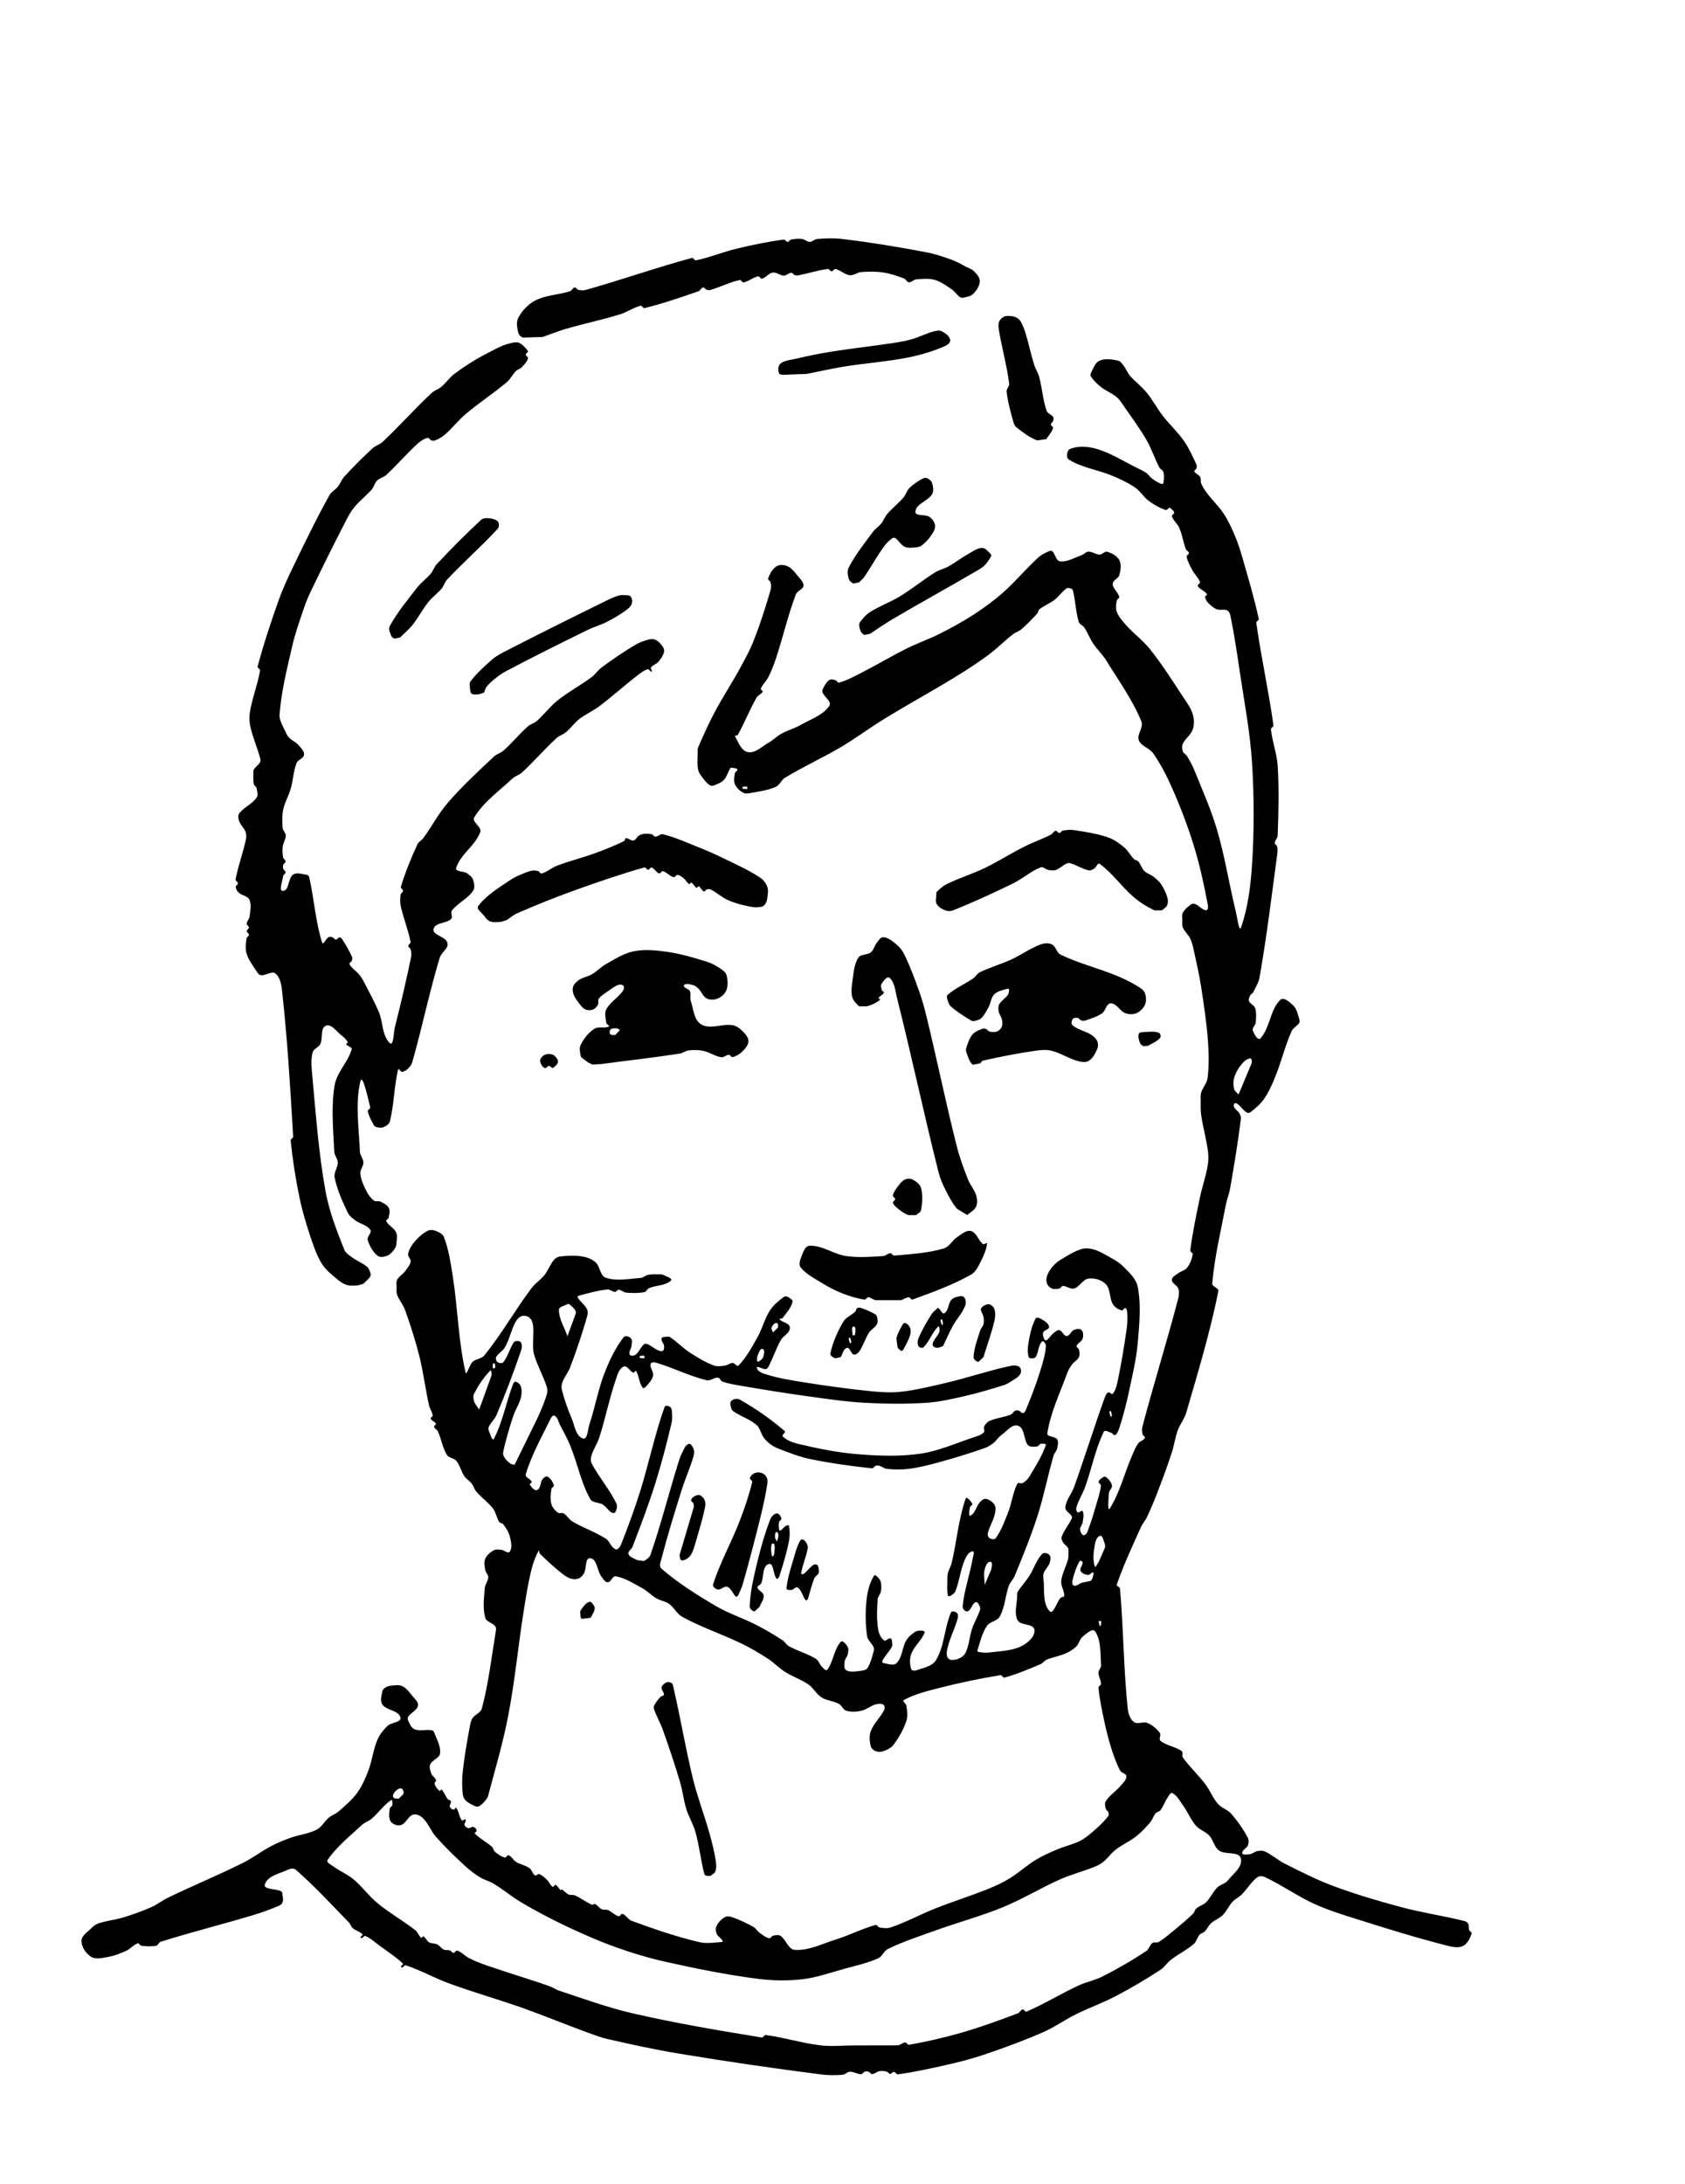 <?xml version="1.0"?>
 <svg width="145.623" height="188.701" viewBox="0 0 145.623 188.701" version="1.2" id="svg829" sodipodi:docname="Kevin.svg" inkscape:version="1.1.2 (1:1.1+202202050950+0a00cf5339)" xmlns:inkscape="http://www.inkscape.org/namespaces/inkscape" xmlns:sodipodi="http://sodipodi.sourceforge.net/DTD/sodipodi-0.dtd" xmlns="http://www.w3.org/2000/svg" xmlns:svg="http://www.w3.org/2000/svg"> <defs id="defs833"></defs> <sodipodi:namedview id="namedview831" pagecolor="#ffffff" bordercolor="#666666" borderopacity="1.0" inkscape:pageshadow="2" inkscape:pageopacity="0.0" inkscape:pagecheckerboard="0" inkscape:document-units="pt" showgrid="false" inkscape:zoom="0.96590909" inkscape:cx="94.729412" inkscape:cy="-51.247059" inkscape:window-width="1920" inkscape:window-height="1016" inkscape:window-x="0" inkscape:window-y="27" inkscape:window-maximized="1" inkscape:current-layer="surface12732"></sodipodi:namedview> <g id="surface12732" transform="translate(-151.673,-335.053)"> <path style="fill:#000000;fill-opacity:1;fill-rule:nonzero;stroke:none" d="m 228.613,514.289 c 0.109,-0.062 0.199,-0.191 0.324,-0.188 0.129,0.004 0.203,0.219 0.328,0.203 1.395,-0.188 2.77,-0.488 4.137,-0.801 1.113,-0.25 2.219,-0.527 3.301,-0.895 1.742,-0.586 3.473,-1.223 5.156,-1.961 0.973,-0.43 1.844,-1.059 2.797,-1.531 1.133,-0.562 2.336,-0.988 3.457,-1.578 1.332,-0.703 2.633,-1.465 3.891,-2.293 0.324,-0.215 0.523,-0.578 0.828,-0.816 0.648,-0.504 1.402,-0.859 2.02,-1.398 0.234,-0.207 0.285,-0.559 0.492,-0.793 0.117,-0.133 0.324,-0.156 0.449,-0.281 0.211,-0.211 0.32,-0.508 0.539,-0.707 0.301,-0.277 0.719,-0.41 1.004,-0.699 0.344,-0.34 0.535,-0.812 0.863,-1.168 0.219,-0.238 0.535,-0.371 0.766,-0.598 0.488,-0.48 0.832,-1.109 1.379,-1.516 0.176,-0.133 0.461,-0.098 0.66,-0.004 1.438,0.676 2.75,1.613 4.191,2.281 1.125,0.52 2.312,0.898 3.492,1.27 2.699,0.852 5.402,1.699 8.145,2.391 0.418,0.105 0.914,0.195 1.297,-0.004 0.379,-0.199 0.578,-0.656 0.727,-1.055 0.047,-0.121 -0.172,-0.195 -0.211,-0.316 -0.062,-0.176 0,-0.387 -0.09,-0.551 -0.062,-0.117 -0.203,-0.195 -0.336,-0.23 -1.824,-0.449 -3.691,-0.723 -5.508,-1.211 -1.973,-0.527 -3.934,-1.109 -5.844,-1.824 -1.422,-0.531 -2.781,-1.223 -4.137,-1.906 -0.605,-0.305 -1.121,-0.777 -1.738,-1.062 -0.191,-0.09 -0.43,-0.078 -0.641,-0.043 -0.223,0.039 -0.406,0.223 -0.629,0.266 -0.211,0.043 -0.449,0.078 -0.648,-0.004 -0.078,-0.031 -0.035,-0.184 0.008,-0.258 0.109,-0.184 0.352,-0.277 0.43,-0.477 0.078,-0.203 0.105,-0.465 0.004,-0.66 -0.395,-0.75 -0.887,-1.457 -1.445,-2.094 -0.312,-0.355 -0.832,-0.488 -1.141,-0.844 -0.445,-0.508 -0.684,-1.168 -1.09,-1.707 -0.605,-0.801 -1.363,-1.488 -1.945,-2.309 -0.105,-0.148 0.059,-0.43 -0.086,-0.539 -0.547,-0.406 -1.32,-0.461 -1.848,-0.898 -0.172,-0.145 0.082,-0.492 -0.051,-0.676 -0.27,-0.371 -0.648,-0.684 -1.07,-0.863 -0.359,-0.152 -0.855,0.148 -1.168,-0.082 -0.348,-0.254 -0.492,-0.742 -0.539,-1.168 -0.359,-3.441 -0.363,-6.918 -0.668,-10.367 -0.012,-0.145 -0.324,-0.199 -0.277,-0.34 0.582,-1.703 1.355,-3.336 2.09,-4.977 0.129,-0.293 0.359,-0.527 0.496,-0.812 0.336,-0.703 0.637,-1.426 0.918,-2.152 0.438,-1.137 0.863,-2.281 1.242,-3.441 0.211,-0.637 0.293,-1.312 0.52,-1.941 0.195,-0.539 0.582,-1 0.742,-1.551 1.012,-3.469 2.059,-6.941 2.773,-10.488 0.055,-0.273 -0.555,-0.375 -0.531,-0.656 0.195,-2.281 0.742,-4.52 1.168,-6.766 0.094,-0.496 0.293,-0.965 0.379,-1.461 0.348,-2.008 0.688,-4.02 0.93,-6.043 0.019,-0.16 -0.062,-0.328 -0.148,-0.469 -0.109,-0.18 -0.328,-0.285 -0.426,-0.473 -0.055,-0.098 -0.066,-0.246 0.004,-0.332 0.051,-0.07 0.184,-0.043 0.254,0.008 0.293,0.211 0.492,0.543 0.793,0.742 0.094,0.062 0.246,0.066 0.336,0 0.438,-0.332 0.863,-0.699 1.18,-1.148 0.41,-0.586 0.703,-1.25 0.973,-1.914 0.527,-1.293 0.844,-2.672 1.414,-3.945 0.129,-0.297 0.484,-0.438 0.656,-0.707 0.062,-0.098 0.043,-0.238 0.008,-0.348 -0.133,-0.395 -0.203,-0.852 -0.5,-1.148 -0.293,-0.297 -0.848,-0.797 -1.145,-0.504 -0.887,0.875 -0.875,2.402 -1.711,3.324 -0.215,0.238 -0.566,-0.391 -0.664,-0.699 -0.066,-0.219 0.227,-0.41 0.25,-0.637 0.047,-0.422 0.082,-0.867 -0.043,-1.277 -0.078,-0.258 -0.438,-0.363 -0.535,-0.617 -0.062,-0.152 0.035,-0.328 0.105,-0.477 0.055,-0.109 0.195,-0.16 0.254,-0.266 0.219,-0.43 0.48,-0.852 0.562,-1.324 0.617,-3.52 1.047,-7.07 1.523,-10.613 0.031,-0.219 0.043,-0.445 -0.004,-0.664 -0.027,-0.121 -0.215,-0.184 -0.207,-0.309 0.008,-0.227 0.238,-0.406 0.246,-0.637 0.078,-2.004 0.129,-4.02 0.004,-6.023 -0.07,-1.07 -0.469,-2.098 -0.582,-3.164 -0.012,-0.133 0.234,-0.207 0.215,-0.344 -0.406,-2.965 -1.07,-5.891 -1.48,-8.859 -0.019,-0.129 0.238,-0.207 0.211,-0.34 -0.383,-1.789 -0.914,-3.547 -1.418,-5.309 -0.184,-0.641 -0.387,-1.277 -0.648,-1.891 -0.277,-0.652 -0.574,-1.301 -0.961,-1.891 -0.422,-0.641 -0.996,-1.168 -1.453,-1.785 -0.195,-0.262 -0.375,-0.535 -0.5,-0.836 -0.07,-0.168 0.012,-0.383 -0.078,-0.543 -0.113,-0.207 -0.41,-0.277 -0.508,-0.492 -0.043,-0.09 0.145,-0.148 0.176,-0.242 0.031,-0.109 0.051,-0.238 0.004,-0.344 -0.316,-0.699 -0.637,-1.406 -1.074,-2.035 -0.535,-0.781 -1.25,-1.422 -1.828,-2.172 -0.5,-0.648 -0.883,-1.387 -1.406,-2.023 -0.434,-0.531 -1,-0.945 -1.449,-1.465 -0.215,-0.254 -0.328,-0.586 -0.535,-0.848 -0.133,-0.168 -0.266,-0.391 -0.477,-0.438 -0.523,-0.109 -1.113,-0.215 -1.602,0 -0.391,0.176 -0.539,0.672 -0.738,1.047 -0.055,0.102 -0.062,0.25 0.004,0.344 0.23,0.332 0.523,0.625 0.84,0.875 0.426,0.34 0.957,0.531 1.371,0.887 0.281,0.238 0.473,0.562 0.684,0.867 0.652,0.938 1.332,1.863 1.906,2.855 0.43,0.75 0.695,1.586 1.098,2.352 0.082,0.156 0.305,0.227 0.348,0.398 0.082,0.312 0.062,0.648 -0.004,0.965 -0.012,0.07 -0.137,0.074 -0.199,0.051 -0.27,-0.113 -0.523,-0.27 -0.762,-0.441 -0.191,-0.145 -0.32,-0.359 -0.516,-0.5 -0.215,-0.156 -0.461,-0.27 -0.703,-0.387 -1.199,-0.578 -2.34,-1.332 -3.621,-1.699 -0.719,-0.207 -1.547,-0.266 -2.246,0.008 -0.289,0.109 -0.383,0.754 -0.125,0.918 1.129,0.723 2.531,0.883 3.762,1.406 0.691,0.293 1.379,0.609 1.996,1.035 0.438,0.305 0.711,0.809 1.141,1.125 0.449,0.332 0.945,0.625 1.477,0.801 0.121,0.043 0.203,-0.168 0.324,-0.195 0.059,-0.012 0.109,0.051 0.152,0.094 0.098,0.098 0.246,0.18 0.262,0.316 0.012,0.129 -0.238,0.207 -0.199,0.328 0.129,0.383 0.492,0.648 0.648,1.02 0.246,0.582 0.328,1.223 0.555,1.816 0.051,0.129 0.25,0.188 0.266,0.328 0.012,0.129 -0.227,0.203 -0.199,0.328 0.082,0.418 0.305,0.797 0.5,1.172 0.191,0.359 0.527,0.645 0.656,1.027 0.043,0.121 -0.258,0.219 -0.195,0.328 0.176,0.305 0.598,0.41 0.797,0.703 0.055,0.082 -0.176,0.152 -0.164,0.25 0.031,0.191 0.141,0.375 0.277,0.516 0.215,0.227 0.465,0.438 0.754,0.551 0.27,0.105 0.602,-0.039 0.867,0.082 0.16,0.074 0.254,0.27 0.289,0.445 0.332,1.59 0.566,3.199 0.805,4.805 0.387,2.625 0.898,5.234 1.066,7.883 0.188,2.953 0.195,5.926 0,8.879 -0.121,1.82 -0.344,3.672 -0.949,5.395 -0.164,0.465 -0.34,-0.926 -0.457,-1.406 -0.57,-2.316 -0.93,-4.691 -1.602,-6.98 -0.52,-1.773 -1.27,-3.469 -1.965,-5.18 -0.176,-0.434 -0.402,-0.844 -0.645,-1.246 -0.094,-0.156 -0.301,-0.234 -0.359,-0.406 -0.07,-0.207 -0.09,-0.457 0,-0.652 0.207,-0.461 0.699,-0.766 0.859,-1.246 0.141,-0.41 0.125,-0.887 0,-1.301 -0.156,-0.539 -0.508,-1.004 -0.816,-1.469 -0.918,-1.402 -1.816,-2.816 -2.855,-4.129 -0.613,-0.773 -1.43,-1.363 -2.086,-2.102 -0.312,-0.352 -0.645,-0.719 -0.812,-1.16 -0.117,-0.301 -0.055,-0.652 -0.004,-0.969 0.023,-0.125 0.246,-0.195 0.215,-0.32 -0.086,-0.344 -0.395,-0.594 -0.531,-0.926 -0.043,-0.105 -0.051,-0.242 0.004,-0.344 0.133,-0.234 0.465,-0.352 0.539,-0.617 0.113,-0.41 0.195,-0.902 0,-1.285 -0.199,-0.375 -0.645,-0.613 -1.055,-0.727 -0.223,-0.062 -0.414,0.25 -0.645,0.25 -0.336,-0.004 -0.637,-0.27 -0.969,-0.262 -0.223,0.008 -0.383,0.234 -0.594,0.309 -0.613,0.207 -1.227,0.613 -1.867,0.527 -0.363,-0.051 -0.391,-0.641 -0.676,-0.875 -0.094,-0.074 -0.246,-0.012 -0.355,0.039 -0.297,0.133 -0.594,0.281 -0.836,0.5 -1.062,0.965 -1.977,2.086 -3.051,3.035 -0.793,0.699 -1.652,1.328 -2.539,1.906 -0.941,0.609 -1.93,1.148 -2.926,1.652 -0.926,0.469 -1.91,0.805 -2.836,1.266 -1.371,0.684 -2.688,1.477 -4.055,2.168 -0.59,0.297 -1.18,0.621 -1.816,0.793 -0.125,0.035 -0.195,-0.18 -0.316,-0.211 -0.172,-0.047 -0.383,-0.113 -0.527,-0.016 -0.258,0.172 -0.402,0.473 -0.551,0.742 -0.051,0.098 -0.07,0.23 -0.035,0.336 0.152,0.402 0.824,0.793 0.586,1.152 -0.543,0.812 -1.594,1.145 -2.441,1.637 -0.543,0.316 -1.164,0.477 -1.715,0.781 -0.402,0.223 -0.723,0.57 -1.125,0.789 -0.562,0.312 -1.125,0.922 -1.758,0.797 -0.57,-0.109 -0.82,-0.844 -1.105,-1.352 -0.051,-0.086 0.203,-0.078 0.25,-0.164 0.582,-1.051 1.016,-2.176 1.613,-3.215 0.121,-0.207 0.418,-0.277 0.52,-0.492 0.043,-0.09 -0.199,-0.16 -0.164,-0.254 0.152,-0.383 0.488,-0.672 0.672,-1.039 0.254,-0.508 0.461,-1.035 0.637,-1.574 0.609,-1.836 1.035,-3.734 1.723,-5.547 0.117,-0.305 0.621,-0.406 0.656,-0.73 0.035,-0.324 -0.281,-0.594 -0.484,-0.848 -0.258,-0.312 -0.508,-0.672 -0.879,-0.844 -0.293,-0.133 -0.691,-0.168 -0.965,0 -0.363,0.227 -0.582,0.656 -0.73,1.055 -0.047,0.121 0.188,0.195 0.215,0.32 0.047,0.215 0.062,0.449 0.004,0.66 -0.422,1.461 -0.887,2.91 -1.438,4.328 -0.332,0.852 -0.777,1.66 -1.215,2.465 -0.691,1.266 -1.492,2.473 -2.164,3.746 -0.531,1 -0.992,2.031 -1.445,3.07 -0.043,0.102 -0.039,0.223 -0.039,0.336 0,0.535 -0.074,1.078 0.039,1.602 0.07,0.316 0.301,0.578 0.5,0.836 0.16,0.203 0.328,0.414 0.559,0.523 0.129,0.062 0.293,0.008 0.422,-0.047 0.27,-0.113 0.555,-0.223 0.75,-0.438 0.262,-0.289 0.344,-0.703 0.566,-1.027 0.031,-0.039 0.105,-0.027 0.156,-0.016 0.148,0.035 0.363,0.012 0.434,0.148 0.051,0.113 -0.188,0.188 -0.211,0.312 -0.051,0.316 -0.125,0.672 0.004,0.969 0.137,0.316 0.43,0.574 0.734,0.734 0.195,0.105 0.445,0.047 0.664,0.008 0.719,-0.133 1.461,-0.227 2.129,-0.523 0.34,-0.152 0.477,-0.59 0.793,-0.785 1.59,-0.969 3.293,-1.734 4.891,-2.684 1.262,-0.75 2.438,-1.637 3.691,-2.402 2.027,-1.246 4.117,-2.383 6.145,-3.629 0.977,-0.598 1.938,-1.223 2.859,-1.902 0.734,-0.543 1.379,-1.207 2.102,-1.77 0.23,-0.18 0.531,-0.262 0.754,-0.453 0.488,-0.418 0.938,-0.887 1.367,-1.363 0.09,-0.102 0.078,-0.273 0.184,-0.359 0.402,-0.316 0.898,-0.5 1.305,-0.812 0.379,-0.293 0.652,-0.715 1.043,-0.996 0.09,-0.062 0.227,-0.031 0.332,0.004 0.09,0.027 0.191,0.086 0.215,0.176 0.223,0.895 0.238,1.836 0.504,2.715 0.066,0.219 0.352,0.301 0.477,0.488 0.293,0.441 0.477,0.945 0.77,1.387 0.344,0.516 0.809,0.941 1.133,1.469 1.066,1.727 2.273,3.398 3.039,5.277 0.203,0.504 -0.414,1.105 -0.227,1.613 0.191,0.52 0.918,0.66 1.234,1.117 0.668,0.961 1.207,2.012 1.676,3.086 0.719,1.633 1.355,3.305 1.875,5.012 0.504,1.656 0.867,3.355 1.188,5.055 0.027,0.148 -0.008,0.438 -0.156,0.422 -0.355,-0.039 -0.598,-0.398 -0.93,-0.535 -0.105,-0.043 -0.246,-0.059 -0.344,0.004 -0.285,0.195 -0.562,0.434 -0.734,0.734 -0.105,0.188 -0.047,0.43 -0.047,0.645 0,0.215 -0.039,0.445 0.047,0.645 0.156,0.363 0.492,0.629 0.652,0.988 0.172,0.379 0.246,0.797 0.34,1.203 0.211,0.961 0.426,1.922 0.578,2.895 0.242,1.574 0.484,3.152 0.598,4.742 0.074,1.062 0.102,2.137 -0.039,3.191 -0.059,0.445 -0.414,0.801 -0.547,1.23 -0.066,0.207 -0.043,0.434 -0.043,0.652 0,0.43 -0.019,0.863 0.039,1.289 0.152,1.062 0.457,2.094 0.59,3.156 0.055,0.426 0.039,0.863 -0.035,1.285 -0.164,0.926 -0.48,1.816 -0.672,2.738 -0.309,1.504 -0.633,3.008 -0.824,4.531 -0.016,0.133 0.238,0.207 0.211,0.34 -0.074,0.41 -0.23,0.828 -0.488,1.16 -0.188,0.242 -0.547,0.289 -0.785,0.484 -0.203,0.16 -0.535,0.309 -0.531,0.566 0.008,0.312 0.457,0.453 0.559,0.746 0.094,0.27 0.062,0.582 -0.008,0.859 -0.965,3.707 -2.117,7.363 -3.09,11.066 -0.059,0.215 -0.043,0.445 0.004,0.66 0.027,0.121 0.262,0.199 0.207,0.312 -0.109,0.227 -0.434,0.285 -0.586,0.488 -0.223,0.309 -0.359,0.668 -0.508,1.016 -0.664,1.52 -1.055,3.176 -1.926,4.59 -0.234,0.379 -0.125,-0.891 -0.086,-1.336 0.019,-0.23 0.305,-0.418 0.258,-0.645 -0.062,-0.297 -0.289,-0.566 -0.539,-0.742 -0.102,-0.07 -0.25,0.047 -0.352,0.117 -0.109,0.078 -0.246,0.18 -0.258,0.316 -0.012,0.129 0.215,0.203 0.199,0.332 -0.074,0.621 -0.285,1.215 -0.461,1.816 -0.168,0.594 -0.336,1.184 -0.562,1.758 -0.102,0.25 -0.152,0.621 -0.41,0.699 -0.188,0.059 -0.344,-0.266 -0.371,-0.461 -0.031,-0.227 0.195,-0.418 0.223,-0.645 0.047,-0.32 0.141,-0.68 -0.004,-0.969 -0.062,-0.129 -0.301,0.18 -0.426,0.105 -0.125,-0.078 -0.152,-0.289 -0.109,-0.434 0.176,-0.602 0.531,-1.145 0.746,-1.734 0.574,-1.586 0.879,-3.277 1.617,-4.793 0.102,-0.203 0.461,0.039 0.68,0.105 0.098,0.031 0.141,0.188 0.242,0.188 0.098,0.004 0.191,-0.094 0.238,-0.184 0.152,-0.297 0.254,-0.625 0.348,-0.949 0.242,-0.844 0.473,-1.688 0.652,-2.547 0.301,-1.434 0.656,-2.867 0.781,-4.324 0.137,-1.594 0.297,-3.227 0,-4.797 -0.137,-0.711 -0.742,-1.262 -1.254,-1.773 -0.418,-0.426 -0.969,-0.695 -1.488,-0.984 -0.367,-0.211 -0.75,-0.418 -1.164,-0.516 -0.32,-0.074 -0.672,-0.102 -0.988,0 -0.609,0.199 -1.168,0.543 -1.715,0.879 -0.277,0.164 -0.535,0.367 -0.742,0.613 -0.211,0.242 -0.395,0.523 -0.496,0.828 -0.066,0.211 -0.074,0.457 0.004,0.66 0.074,0.184 0.238,0.348 0.422,0.422 0.203,0.078 0.438,0.047 0.648,0 0.121,-0.031 0.18,-0.223 0.301,-0.223 0.332,0 0.652,0.309 0.973,0.219 0.48,-0.141 0.742,-0.789 1.242,-0.855 0.523,-0.07 1.137,0.113 1.5,0.492 0.418,0.441 0.289,1.203 0.605,1.723 0.16,0.266 0.461,0.445 0.758,0.539 0.121,0.035 0.211,-0.25 0.328,-0.199 0.133,0.062 0.141,0.266 0.152,0.414 0.027,0.43 0.023,0.863 -0.035,1.289 -0.219,1.551 -0.469,3.102 -0.797,4.637 -0.078,0.375 -0.176,0.773 -0.422,1.062 -0.086,0.102 -0.262,-0.18 -0.383,-0.121 -0.164,0.082 -0.246,0.285 -0.309,0.461 -0.926,2.562 -1.73,5.168 -2.652,7.734 -0.215,0.594 -0.699,1.113 -0.75,1.746 -0.027,0.309 0.395,0.484 0.551,0.754 0.035,0.062 0.031,0.148 0,0.215 -0.258,0.535 -0.66,1 -0.863,1.559 -0.059,0.156 0.027,0.344 0.109,0.488 0.105,0.188 0.324,0.289 0.43,0.473 0.059,0.098 0.043,0.219 0.043,0.328 0,0.219 0.016,0.441 -0.035,0.652 -0.16,0.641 -0.52,1.23 -0.59,1.887 -0.043,0.434 0.273,0.844 0.262,1.277 -0.004,0.117 -0.227,0.086 -0.309,0.172 -0.348,0.359 -0.648,1.527 -0.973,1.148 -0.641,-0.746 -0.391,-1.926 -0.527,-2.895 -0.023,-0.145 -0.004,-0.301 0.055,-0.434 0.129,-0.301 0.395,-0.531 0.492,-0.84 0.066,-0.211 0.133,-0.492 -0.004,-0.66 -0.137,-0.168 -0.484,-0.27 -0.633,-0.117 -0.52,0.535 -0.727,1.305 -1.133,1.93 -0.305,0.473 -0.699,0.883 -0.996,1.359 -0.055,0.094 -0.039,0.219 -0.043,0.328 0,0.703 -0.285,1.48 0.031,2.109 0.254,0.496 1.367,0.273 1.457,0.824 0.098,0.586 -0.559,1.145 -1.086,1.414 -0.844,0.434 -1.848,0.434 -2.789,0.562 -0.316,0.047 -0.641,0.004 -0.953,-0.047 -0.051,-0.008 -0.113,-0.066 -0.098,-0.113 0.23,-0.723 0.398,-1.492 0.816,-2.125 0.254,-0.387 0.898,-0.418 1.121,-0.824 0.449,-0.816 0.473,-1.805 0.793,-2.68 0.109,-0.297 0.367,-0.516 0.488,-0.809 0.699,-1.703 1.398,-3.406 1.965,-5.16 0.559,-1.734 0.902,-3.531 1.41,-5.277 0.059,-0.199 0.242,-0.352 0.289,-0.551 0.059,-0.273 0.16,-0.598 0.016,-0.832 -0.176,-0.281 -0.902,-0.191 -0.852,-0.52 0.277,-1.816 1.105,-3.504 1.73,-5.234 0.094,-0.258 0.246,-0.5 0.41,-0.723 0.172,-0.23 0.473,-0.371 0.594,-0.633 0.09,-0.199 0.047,-0.441 0,-0.652 -0.027,-0.121 -0.246,-0.191 -0.207,-0.309 0.09,-0.258 0.445,-0.367 0.523,-0.629 0.074,-0.238 0.078,-0.57 -0.102,-0.75 -0.152,-0.152 -0.449,-0.086 -0.652,-0.004 -0.25,0.105 -0.352,0.52 -0.625,0.523 -0.27,0.004 -0.371,-0.453 -0.637,-0.504 -0.191,-0.039 -0.367,0.152 -0.523,0.273 -0.203,0.164 -0.332,0.41 -0.539,0.57 -0.055,0.043 -0.172,0.059 -0.203,-0.004 -0.102,-0.191 -0.195,-0.434 -0.125,-0.637 0.074,-0.227 0.543,-0.262 0.508,-0.492 -0.051,-0.32 -0.418,-0.512 -0.691,-0.68 -0.137,-0.082 -0.398,-0.172 -0.473,-0.035 -0.336,0.621 -0.48,1.336 -0.605,2.031 -0.078,0.426 -0.125,0.883 0.008,1.297 0.043,0.141 0.285,0.117 0.434,0.098 0.098,-0.012 0.18,-0.102 0.223,-0.188 0.199,-0.402 0.176,-0.93 0.488,-1.25 0.121,-0.125 0.352,0.219 0.34,0.391 -0.055,0.777 -0.293,1.531 -0.527,2.273 -0.355,1.133 -0.785,2.242 -1.246,3.336 -0.039,0.094 -0.137,0.188 -0.238,0.184 -0.125,-0.004 -0.191,-0.164 -0.309,-0.203 -0.105,-0.035 -0.234,-0.047 -0.336,0 -0.152,0.074 -0.227,0.273 -0.383,0.336 -0.598,0.238 -1.258,0.285 -1.844,0.547 -0.203,0.09 -0.355,0.285 -0.453,0.48 -0.074,0.152 0.086,0.387 -0.031,0.508 -0.246,0.242 -0.609,0.336 -0.938,0.445 -1.512,0.508 -2.992,1.172 -4.57,1.398 -1.785,0.258 -3.613,0.184 -5.414,0.039 -1.727,-0.141 -3.438,-0.488 -5.121,-0.891 -0.484,-0.113 -0.98,-0.301 -1.34,-0.645 -0.117,-0.113 0.305,-0.348 0.18,-0.457 -1.191,-1.027 -2.496,-1.941 -3.867,-2.715 -0.219,-0.125 -0.57,-0.078 -0.75,0.102 -0.152,0.152 -0.062,0.441 -0.004,0.652 0.039,0.133 0.156,0.234 0.27,0.309 0.621,0.406 1.359,0.637 1.918,1.125 0.312,0.273 0.371,0.75 0.613,1.086 0.16,0.223 0.367,0.414 0.586,0.578 0.215,0.16 0.461,0.293 0.715,0.387 0.855,0.324 1.711,0.676 2.609,0.867 1.797,0.375 3.621,0.633 5.445,0.824 0.129,0.012 0.199,-0.176 0.324,-0.215 0.105,-0.035 0.227,-0.031 0.332,0 0.219,0.059 0.402,0.238 0.629,0.262 0.629,0.066 1.27,0.078 1.898,0 0.887,-0.113 1.754,-0.332 2.613,-0.57 1.328,-0.363 2.648,-0.77 3.945,-1.223 0.266,-0.094 0.512,-0.246 0.734,-0.418 0.273,-0.215 0.457,-0.531 0.742,-0.734 0.441,-0.309 0.91,-0.961 1.418,-0.781 0.547,0.199 0.484,1.062 0.77,1.566 0.055,0.094 0.141,0.188 0.246,0.211 0.211,0.051 0.438,0.051 0.648,0.004 0.121,-0.031 0.18,-0.203 0.301,-0.223 0.148,-0.019 0.477,-0.023 0.43,0.117 -0.344,0.973 -0.902,1.863 -1.441,2.746 -0.133,0.219 -0.336,0.402 -0.555,0.531 -0.141,0.078 -0.402,-0.082 -0.473,0.059 -0.387,0.785 -0.477,1.691 -0.801,2.508 -0.301,0.758 -0.586,1.543 -1.066,2.203 -0.105,0.145 -0.387,0.082 -0.535,-0.016 -0.125,-0.078 -0.172,-0.277 -0.141,-0.422 0.121,-0.547 0.449,-1.027 0.582,-1.57 0.066,-0.277 0.145,-0.602 0.012,-0.852 -0.148,-0.273 -0.453,-0.48 -0.754,-0.539 -0.195,-0.039 -0.395,0.141 -0.531,0.289 -0.316,0.344 -0.387,0.938 -0.805,1.152 -0.211,0.109 -0.09,-0.477 -0.055,-0.711 0.019,-0.125 0.262,-0.199 0.207,-0.309 -0.105,-0.219 -0.492,-0.672 -0.574,-0.445 -0.625,1.797 -0.77,3.723 -1.211,5.57 -0.074,0.305 -0.254,0.578 -0.328,0.883 -0.051,0.215 -0.043,0.438 -0.043,0.656 0,0.426 -0.051,0.859 0.051,1.273 0.019,0.086 0.184,0.039 0.258,-0.008 0.16,-0.094 0.328,-0.219 0.395,-0.391 0.34,-0.875 0.434,-1.832 0.801,-2.691 0.133,-0.305 0.34,-0.703 0.672,-0.738 0.219,-0.023 0.043,0.449 0.004,0.668 -0.246,1.371 -0.727,2.707 -0.859,4.094 -0.019,0.199 0.234,0.488 0.422,0.426 0.336,-0.113 0.375,-0.668 0.703,-0.797 0.164,-0.062 0.281,0.219 0.359,0.375 0.051,0.102 0.043,0.234 0.004,0.344 -0.188,0.535 -0.484,1.027 -0.668,1.562 -0.234,0.691 -0.254,1.457 -0.578,2.109 -0.141,0.277 -0.453,0.461 -0.754,0.551 -0.246,0.07 -0.613,0.102 -0.758,-0.105 -0.191,-0.27 -0.086,-0.664 -0.008,-0.98 0.211,-0.855 0.645,-1.648 0.863,-2.5 0.039,-0.148 0.016,-0.352 -0.105,-0.445 -0.125,-0.102 -0.418,-0.18 -0.484,-0.031 -0.574,1.32 -0.555,2.887 -1.293,4.121 -0.328,0.551 -1.102,0.672 -1.703,0.891 -0.145,0.051 -0.398,0.039 -0.445,-0.105 -0.129,-0.41 -0.152,-0.887 -0.004,-1.293 0.254,-0.695 0.914,-1.188 1.168,-1.879 0.051,-0.141 -0.27,-0.156 -0.418,-0.156 -0.164,-0.004 -0.34,0.051 -0.473,0.148 -0.27,0.195 -0.543,0.422 -0.711,0.715 -0.355,0.609 -0.32,1.453 -0.828,1.945 -0.281,0.27 -0.785,0.051 -1.168,-0.016 -0.07,-0.012 -0.082,-0.141 -0.051,-0.199 0.227,-0.414 0.57,-0.758 0.801,-1.168 0.055,-0.098 0.055,-0.219 0.039,-0.328 -0.019,-0.145 0,-0.371 -0.141,-0.422 -0.184,-0.066 -0.406,0.289 -0.562,0.168 -0.297,-0.227 -0.457,-0.625 -0.516,-0.996 -0.129,-0.84 -0.098,-1.703 -0.035,-2.555 0.016,-0.227 0.211,-0.406 0.266,-0.629 0.051,-0.207 0.062,-0.426 0.039,-0.641 -0.016,-0.164 -0.047,-0.344 -0.152,-0.469 -0.113,-0.145 -0.367,-0.453 -0.465,-0.297 -0.383,0.602 -0.559,1.328 -0.641,2.035 -0.121,1.059 -0.109,2.137 0.039,3.188 0.051,0.355 0.398,0.598 0.547,0.918 0.047,0.102 0.066,0.227 0.035,0.336 -0.145,0.512 -0.262,1.051 -0.547,1.5 -0.109,0.168 -0.355,0.219 -0.555,0.238 -0.426,0.047 -0.906,0.164 -1.277,-0.043 -0.223,-0.121 -0.168,-0.492 -0.145,-0.742 0.019,-0.227 0.219,-0.406 0.266,-0.629 0.043,-0.211 0.105,-0.461 0,-0.648 -0.121,-0.219 -0.441,-0.617 -0.605,-0.434 -0.594,0.668 -0.625,1.695 -1.16,2.41 -0.102,0.141 -0.328,-0.129 -0.453,-0.25 -0.211,-0.203 -0.281,-0.543 -0.531,-0.699 -0.73,-0.453 -1.59,-0.672 -2.34,-1.09 -0.211,-0.113 -0.316,-0.367 -0.52,-0.5 -0.738,-0.484 -1.504,-0.934 -2.289,-1.336 -1.164,-0.598 -2.426,-0.996 -3.551,-1.664 -1.621,-0.965 -3.238,-1.969 -4.656,-3.211 -0.215,-0.188 -0.062,-0.578 0.012,-0.855 0.516,-1.996 1.129,-3.965 1.746,-5.934 0.305,-0.984 0.742,-1.922 1.023,-2.914 0.062,-0.211 0.078,-0.457 -0.004,-0.66 -0.074,-0.18 -0.246,-0.48 -0.43,-0.402 -0.309,0.129 -0.422,0.527 -0.578,0.824 -0.168,0.328 -0.266,0.684 -0.375,1.035 -0.793,2.566 -1.453,5.176 -2.332,7.719 -0.078,0.227 -0.305,0.383 -0.508,0.504 -0.094,0.059 -0.223,0.016 -0.332,0 -0.141,-0.016 -0.289,-0.023 -0.414,-0.094 -0.238,-0.133 -0.582,-0.23 -0.652,-0.492 -0.062,-0.227 0.27,-0.387 0.352,-0.605 0.684,-1.785 1.367,-3.57 1.941,-5.391 0.547,-1.742 1.012,-3.512 1.43,-5.289 0.074,-0.316 0.062,-0.648 0.035,-0.973 -0.012,-0.148 -0.019,-0.336 -0.145,-0.426 -0.129,-0.094 -0.43,-0.184 -0.484,-0.027 -0.867,2.426 -1.375,4.965 -2.152,7.422 -0.465,1.469 -1,2.922 -1.566,4.355 -0.078,0.199 -0.172,0.422 -0.355,0.527 -0.109,0.066 -0.27,-0.027 -0.363,-0.113 -0.254,-0.227 -0.359,-0.605 -0.648,-0.789 -0.914,-0.59 -1.969,-0.938 -2.906,-1.496 -0.281,-0.172 -0.441,-0.508 -0.723,-0.68 -0.152,-0.094 -0.387,0.027 -0.527,-0.078 -0.246,-0.188 -0.469,-0.449 -0.551,-0.746 -0.109,-0.418 -0.055,-0.867 0.004,-1.293 0.016,-0.129 0.25,-0.195 0.215,-0.32 -0.09,-0.289 -0.27,-0.594 -0.539,-0.742 -0.141,-0.078 -0.336,0.078 -0.438,0.207 -0.219,0.273 -0.145,0.801 -0.465,0.941 -0.238,0.105 -0.488,-0.246 -0.633,-0.465 -0.055,-0.082 0.199,-0.156 0.16,-0.25 -0.102,-0.254 -0.594,-0.379 -0.516,-0.645 0.484,-1.633 1.336,-3.137 2.082,-4.668 0.082,-0.168 0.227,-0.477 0.398,-0.398 0.285,0.133 0.336,0.527 0.48,0.805 0.316,0.598 0.641,1.188 0.895,1.812 0.613,1.508 0.918,3.156 1.711,4.582 0.199,0.355 0.77,0.277 1.113,0.496 0.277,0.176 0.441,0.492 0.715,0.664 0.094,0.059 0.277,0.094 0.336,-0.004 0.129,-0.219 0.215,-0.527 0.105,-0.758 -0.586,-1.219 -1.5,-2.258 -2.133,-3.453 -0.102,-0.195 -0.102,-0.441 -0.039,-0.652 0.164,-0.562 0.516,-1.055 0.695,-1.613 0.527,-1.633 0.855,-3.332 1.414,-4.957 0.148,-0.426 0.277,-0.988 0.695,-1.16 0.305,-0.125 0.527,0.418 0.836,0.527 0.09,0.027 0.184,-0.234 0.23,-0.156 0.273,0.445 0.25,1.047 0.574,1.461 0.094,0.117 0.301,-0.113 0.398,-0.23 0.207,-0.246 0.449,-0.516 0.5,-0.836 0.051,-0.328 -0.281,-0.648 -0.219,-0.977 0.023,-0.148 0.277,-0.184 0.422,-0.141 1.5,0.43 2.906,1.164 4.422,1.531 0.328,0.082 0.648,-0.25 0.98,-0.223 0.172,0.016 0.227,0.281 0.387,0.34 0.484,0.172 0.996,0.254 1.5,0.344 1.914,0.328 3.828,0.645 5.75,0.906 1.676,0.234 3.355,0.488 5.047,0.582 1.797,0.098 3.598,0.117 5.395,-0.004 1.125,-0.078 2.23,-0.34 3.328,-0.594 1.113,-0.254 2.211,-0.586 3.305,-0.93 0.199,-0.062 0.387,-0.164 0.562,-0.281 0.305,-0.207 0.68,-0.367 0.863,-0.688 0.105,-0.184 0.066,-0.52 -0.117,-0.629 -0.281,-0.164 -0.66,-0.078 -0.98,-0.008 -1.77,0.395 -3.492,0.977 -5.258,1.395 -1.301,0.305 -2.602,0.629 -3.926,0.781 -0.848,0.098 -1.707,0.047 -2.555,-0.035 -2.008,-0.195 -4.008,-0.48 -6,-0.797 -1.035,-0.168 -2.078,-0.336 -3.082,-0.648 -0.328,-0.102 -0.785,-0.238 -0.852,-0.574 -0.051,-0.25 0.504,0.133 0.758,0.105 0.105,-0.012 0.195,-0.117 0.242,-0.211 0.398,-0.762 0.656,-1.59 1.086,-2.332 0.164,-0.289 0.516,-0.441 0.68,-0.73 0.082,-0.145 0.125,-0.371 0.019,-0.504 -0.203,-0.258 -0.613,-0.281 -0.832,-0.527 -0.062,-0.07 0.211,-0.035 0.27,-0.113 0.324,-0.438 0.723,-0.863 0.852,-1.395 0.047,-0.191 -0.238,-0.332 -0.41,-0.434 -0.098,-0.055 -0.246,-0.066 -0.336,0 -0.441,0.336 -0.891,0.695 -1.195,1.16 -0.473,0.727 -0.668,1.602 -1.098,2.352 -0.48,0.844 -0.945,1.727 -1.625,2.426 -0.129,0.133 -0.32,-0.227 -0.508,-0.227 -0.223,0 -0.414,0.191 -0.633,0.223 -0.324,0.043 -0.672,0.113 -0.98,0 -0.746,-0.273 -1.434,-0.699 -2.102,-1.133 -0.598,-0.387 -1.09,-0.918 -1.68,-1.312 -0.09,-0.062 -0.219,-0.055 -0.324,-0.039 -0.148,0.019 -0.387,-0.004 -0.426,0.141 -0.059,0.215 0.191,0.414 0.215,0.637 0.016,0.145 0.019,0.344 -0.098,0.43 -0.113,0.086 -0.293,0.008 -0.422,-0.047 -0.301,-0.125 -0.543,-0.359 -0.84,-0.492 -0.109,-0.047 -0.262,-0.109 -0.355,-0.035 -0.309,0.246 -0.434,0.691 -0.754,0.918 -0.137,0.098 -0.434,0.129 -0.504,-0.023 -0.102,-0.234 0.141,-0.492 0.164,-0.746 0.016,-0.211 0.098,-0.48 -0.047,-0.641 -0.141,-0.16 -0.5,-0.285 -0.629,-0.113 -0.711,0.922 -1.223,1.992 -1.648,3.074 -0.566,1.449 -0.828,3.004 -1.32,4.48 -0.141,0.418 -0.152,1.348 -0.566,1.199 -0.625,-0.219 -0.703,-1.129 -0.965,-1.738 -0.344,-0.793 -0.629,-1.617 -0.844,-2.453 -0.055,-0.211 -0.035,-0.445 0.039,-0.648 0.172,-0.473 0.516,-0.871 0.691,-1.34 0.539,-1.426 1.023,-2.871 1.445,-4.336 0.059,-0.211 0.09,-0.465 -0.008,-0.664 -0.188,-0.387 -0.594,-0.637 -0.809,-1.008 -0.035,-0.062 0.066,-0.141 0.133,-0.156 0.809,-0.215 1.617,-0.445 2.449,-0.527 0.227,-0.023 0.426,0.203 0.652,0.211 0.125,0 0.195,-0.199 0.32,-0.191 0.227,0.016 0.406,0.227 0.633,0.25 0.531,0.047 1.074,0.059 1.594,-0.043 0.172,-0.031 0.23,-0.273 0.387,-0.34 0.613,-0.27 1.41,-0.195 1.891,-0.656 0.207,-0.195 -0.43,-0.367 -0.68,-0.5 -0.102,-0.055 -0.223,-0.039 -0.336,-0.039 -0.32,0 -0.645,-0.019 -0.961,0.043 -0.223,0.043 -0.398,0.25 -0.625,0.266 -1.008,0.066 -2.074,0.309 -3.027,-0.019 -0.5,-0.172 -0.477,-0.973 -0.867,-1.324 -0.312,-0.285 -0.746,-0.445 -1.164,-0.512 -0.633,-0.105 -1.293,-0.074 -1.93,0.004 -0.195,0.023 -0.387,0.145 -0.516,0.293 -0.324,0.395 -0.496,0.902 -0.812,1.305 -0.336,0.422 -0.812,0.719 -1.133,1.148 -1.41,1.887 -2.578,3.949 -4.051,5.785 -0.246,0.309 -0.742,0.309 -1.035,0.57 -0.27,0.242 -0.523,1.258 -0.605,0.906 -0.633,-2.742 -0.672,-5.586 -1.113,-8.359 -0.18,-1.125 -0.344,-2.266 -0.754,-3.324 -0.109,-0.289 -0.457,-0.438 -0.742,-0.551 -0.207,-0.078 -0.465,-0.098 -0.66,0.004 -0.43,0.223 -0.805,0.551 -1.117,0.918 -0.266,0.312 -0.496,0.68 -0.578,1.078 -0.047,0.227 0.258,0.434 0.219,0.664 -0.059,0.32 -0.297,0.582 -0.488,0.844 -0.199,0.266 -0.523,0.434 -0.68,0.723 -0.098,0.191 -0.043,0.43 -0.047,0.645 0,0.219 -0.031,0.449 0.043,0.652 0.176,0.473 0.527,0.871 0.699,1.348 0.469,1.301 0.887,2.625 1.227,3.965 0.348,1.398 0.52,2.84 0.836,4.246 0.066,0.305 0.277,0.574 0.316,0.883 0.012,0.105 -0.211,0.168 -0.172,0.266 0.078,0.195 0.371,0.25 0.449,0.445 0.039,0.094 -0.184,0.156 -0.16,0.254 0.043,0.168 0.262,0.246 0.332,0.406 0.305,0.66 0.398,1.418 0.781,2.031 0.172,0.273 0.609,0.266 0.812,0.512 0.316,0.387 0.418,0.918 0.699,1.336 0.168,0.246 0.449,0.395 0.629,0.629 0.164,0.211 0.227,0.492 0.398,0.695 0.441,0.52 1.027,0.914 1.441,1.457 0.258,0.344 0.312,0.812 0.547,1.172 0.07,0.109 0.262,0.082 0.336,0.184 0.242,0.332 0.484,0.684 0.578,1.078 0.102,0.422 0.23,0.938 -0.008,1.297 -0.141,0.211 -0.488,-0.141 -0.742,-0.164 -0.215,-0.016 -0.453,-0.062 -0.641,0.043 -0.305,0.172 -0.602,0.418 -0.738,0.738 -0.129,0.297 -0.055,0.648 0,0.969 0.035,0.223 0.266,0.398 0.262,0.625 -0.012,0.336 -0.281,0.621 -0.305,0.953 -0.062,0.848 -0.184,1.73 0.043,2.547 0.102,0.367 0.648,0.434 0.871,0.742 0.102,0.141 0.055,0.348 0.027,0.52 -0.363,2.203 -0.617,4.434 -1.195,6.59 -0.098,0.359 -0.57,0.496 -0.785,0.801 -0.133,0.188 -0.191,0.418 -0.23,0.641 -0.25,1.336 -0.492,2.676 -0.633,4.027 -0.07,0.629 -0.066,1.27 0,1.902 0.019,0.203 0.102,0.422 0.25,0.566 0.234,0.227 0.539,0.371 0.836,0.5 0.105,0.043 0.246,0.051 0.344,-0.008 0.223,-0.133 0.402,-0.332 0.566,-0.535 0.098,-0.117 0.172,-0.262 0.211,-0.406 0.605,-2.281 1.277,-4.547 1.723,-6.867 0.582,-3.023 0.867,-6.098 1.352,-9.141 0.184,-1.164 0.371,-2.332 0.652,-3.477 0.145,-0.566 0.344,-1.129 0.621,-1.645 0.047,-0.086 0.055,0.199 0.125,0.27 0.586,0.57 1.184,1.125 1.82,1.637 0.254,0.203 0.527,0.398 0.836,0.5 0.211,0.066 0.457,0.074 0.66,-0.004 0.203,-0.078 0.371,-0.254 0.477,-0.441 0.242,-0.41 0.082,-1.391 0.555,-1.316 0.594,0.09 0.578,1.059 0.934,1.547 0.152,0.211 0.309,0.527 0.57,0.531 0.285,0.004 0.406,-0.562 0.691,-0.516 0.828,0.145 1.559,0.629 2.297,1.031 0.441,0.238 0.789,0.625 1.219,0.875 0.344,0.203 0.773,0.246 1.098,0.477 0.434,0.312 0.672,0.867 1.137,1.125 1.672,0.91 3.496,1.512 5.207,2.348 0.762,0.371 1.496,0.809 2.211,1.277 0.516,0.34 0.945,0.801 1.469,1.133 0.645,0.41 1.395,0.648 2.02,1.086 0.434,0.305 0.684,0.832 1.133,1.117 0.449,0.285 1.027,0.301 1.496,0.551 0.254,0.141 0.359,0.512 0.637,0.598 0.41,0.129 0.875,0.098 1.297,0.004 0.438,-0.094 0.797,-0.426 1.23,-0.547 0.211,-0.062 0.473,-0.105 0.664,0.008 0.125,0.074 0.16,0.297 0.098,0.434 -0.312,0.668 -0.918,1.184 -1.176,1.879 -0.148,0.402 -0.098,0.875 0.004,1.293 0.047,0.191 0.238,0.348 0.422,0.422 0.203,0.078 0.453,0.074 0.66,0.004 0.32,-0.113 0.668,-0.27 0.875,-0.543 0.477,-0.629 0.875,-1.34 1.125,-2.094 0.137,-0.41 0.055,-0.867 -0.004,-1.297 -0.023,-0.176 -0.387,-0.398 -0.23,-0.484 0.914,-0.504 1.953,-0.758 2.965,-1.02 1.781,-0.457 3.578,-0.84 5.391,-1.133 0.133,-0.019 0.215,0.246 0.344,0.211 1.074,-0.297 2.109,-0.73 3.137,-1.168 0.191,-0.082 0.309,-0.293 0.504,-0.375 0.535,-0.23 1.133,-0.312 1.668,-0.555 0.332,-0.148 0.656,-0.348 0.918,-0.605 0.23,-0.227 0.27,-0.617 0.523,-0.82 0.309,-0.25 0.875,-0.801 1.094,-0.469 0.543,0.824 0.434,1.934 0.512,2.918 0.016,0.227 -0.227,0.418 -0.227,0.645 0,0.332 0.219,0.637 0.219,0.969 0,0.129 -0.23,0.195 -0.219,0.324 0.094,1.008 0.312,2.004 0.523,2.996 0.172,0.797 0.375,1.59 0.625,2.367 0.203,0.617 0.418,1.242 0.73,1.812 0.117,0.211 0.523,0.246 0.535,0.484 0.016,0.309 -0.273,0.559 -0.469,0.793 -0.402,0.488 -0.969,0.832 -1.312,1.359 -0.117,0.184 -0.051,0.441 0,0.652 0.027,0.121 0.18,0.184 0.219,0.301 0.039,0.105 0.066,0.246 0,0.336 -0.336,0.441 -0.742,0.824 -1.156,1.191 -0.395,0.348 -0.797,0.699 -1.262,0.941 -0.645,0.332 -1.375,0.48 -2.047,0.77 -0.621,0.266 -1.242,0.539 -1.82,0.895 -0.781,0.477 -1.461,1.109 -2.242,1.59 -0.578,0.352 -1.195,0.641 -1.82,0.895 -1.512,0.609 -3.07,1.098 -4.586,1.695 -1.305,0.516 -2.547,1.199 -3.875,1.648 -0.312,0.105 -0.66,0.051 -0.98,-0.004 -0.125,-0.023 -0.195,-0.25 -0.316,-0.215 -1.184,0.328 -2.285,0.902 -3.457,1.266 -1.16,0.359 -2.32,0.973 -3.531,0.891 -0.578,-0.039 -0.758,-0.902 -1.246,-1.215 -0.184,-0.117 -0.438,-0.047 -0.652,0 -0.125,0.027 -0.191,0.246 -0.316,0.215 -0.316,-0.074 -0.582,-0.297 -0.844,-0.488 -0.191,-0.137 -0.301,-0.371 -0.504,-0.484 -0.574,-0.328 -1.176,-0.613 -1.801,-0.832 -0.207,-0.074 -0.469,-0.141 -0.664,-0.035 -0.316,0.164 -0.574,0.453 -0.734,0.77 -0.102,0.195 -0.082,0.457 0,0.66 0.105,0.25 0.387,0.395 0.527,0.629 0.023,0.039 -0.043,0.102 -0.09,0.105 -0.641,0.035 -1.305,0.156 -1.93,0.008 -1.988,-0.469 -3.93,-1.137 -5.844,-1.84 -0.312,-0.113 -0.48,-0.492 -0.793,-0.602 -0.121,-0.043 -0.207,0.238 -0.336,0.207 -0.344,-0.09 -0.594,-0.398 -0.922,-0.535 -0.172,-0.07 -0.379,0 -0.547,-0.078 -0.219,-0.102 -0.355,-0.348 -0.574,-0.449 -0.082,-0.039 -0.18,0.098 -0.262,0.062 -0.516,-0.219 -0.961,-0.582 -1.477,-0.805 -0.168,-0.074 -0.375,0 -0.543,-0.078 -0.223,-0.102 -0.371,-0.324 -0.582,-0.441 -0.035,-0.019 -0.062,0.09 -0.094,0.066 -0.172,-0.125 -0.254,-0.371 -0.449,-0.453 -0.094,-0.035 -0.168,0.215 -0.254,0.164 -0.223,-0.137 -0.305,-0.434 -0.496,-0.613 -0.203,-0.191 -0.414,-0.395 -0.676,-0.488 -0.113,-0.039 -0.242,0.184 -0.344,0.121 -0.227,-0.141 -0.27,-0.477 -0.484,-0.633 -0.348,-0.246 -0.797,-0.312 -1.16,-0.535 -0.246,-0.152 -0.375,-0.473 -0.645,-0.578 -0.117,-0.047 -0.203,0.227 -0.328,0.195 -0.316,-0.078 -0.594,-0.281 -0.844,-0.488 -0.137,-0.113 -0.148,-0.332 -0.281,-0.449 -0.457,-0.418 -1.043,-0.688 -1.469,-1.137 -0.07,-0.07 0.176,-0.152 0.16,-0.25 -0.023,-0.133 -0.133,-0.277 -0.262,-0.316 -0.152,-0.047 -0.312,0.129 -0.469,0.094 -0.133,-0.027 -0.277,-0.129 -0.316,-0.262 -0.047,-0.152 0.176,-0.328 0.094,-0.469 -0.055,-0.094 -0.258,0.152 -0.328,0.062 -0.246,-0.305 -0.242,-0.766 -0.484,-1.074 -0.059,-0.074 -0.141,0.176 -0.234,0.156 -0.133,-0.027 -0.277,-0.129 -0.316,-0.262 -0.047,-0.152 0.137,-0.316 0.094,-0.469 -0.027,-0.102 -0.203,-0.09 -0.27,-0.172 -0.207,-0.262 -0.305,-0.605 -0.539,-0.84 -0.047,-0.051 -0.113,0.168 -0.168,0.125 -0.195,-0.152 -0.359,-0.367 -0.438,-0.602 -0.039,-0.117 0.156,-0.23 0.117,-0.348 -0.062,-0.211 -0.312,-0.328 -0.391,-0.535 -0.094,-0.254 -0.207,-0.559 -0.102,-0.809 0.168,-0.395 0.797,-0.531 0.852,-0.957 0.074,-0.625 -0.297,-1.223 -0.516,-1.812 -0.031,-0.094 -0.125,-0.176 -0.219,-0.188 -0.488,-0.078 -1.02,0.105 -1.477,-0.082 -0.285,-0.117 -0.41,-0.469 -0.547,-0.742 -0.051,-0.105 -0.059,-0.25 0.004,-0.344 0.23,-0.355 0.762,-0.535 0.844,-0.953 0.062,-0.32 -0.281,-0.59 -0.488,-0.844 -0.254,-0.316 -0.508,-0.668 -0.875,-0.844 -0.289,-0.141 -0.641,-0.066 -0.957,-0.043 -0.164,0.012 -0.332,0.066 -0.473,0.152 -0.117,0.074 -0.25,0.176 -0.277,0.309 -0.074,0.383 -0.23,0.844 -0.012,1.164 0.359,0.531 1.414,0.5 1.57,1.125 0.102,0.434 -0.801,0.418 -1.117,0.727 -0.355,0.344 -0.676,0.738 -0.871,1.191 -0.367,0.855 -0.457,1.809 -0.789,2.676 -0.254,0.672 -0.547,1.344 -0.969,1.926 -0.445,0.609 -1.035,1.105 -1.605,1.605 -0.25,0.219 -0.59,0.32 -0.844,0.535 -0.375,0.312 -0.605,0.805 -1.039,1.031 -0.707,0.371 -1.535,0.441 -2.289,0.715 -0.57,0.207 -1.137,0.438 -1.672,0.723 -0.82,0.434 -1.562,1.008 -2.395,1.426 -2.133,1.066 -4.344,1.977 -6.492,3.016 -0.496,0.238 -0.934,0.594 -1.441,0.816 -0.777,0.344 -1.578,0.633 -2.391,0.883 -0.723,0.223 -1.492,0.293 -2.207,0.531 -0.227,0.078 -0.426,0.238 -0.594,0.41 -0.32,0.332 -0.852,0.633 -0.852,1.094 0,0.543 0.383,1.113 0.848,1.387 0.43,0.25 1.004,0.078 1.496,-0.008 0.535,-0.094 1.047,-0.305 1.543,-0.531 0.352,-0.164 0.605,-0.512 0.973,-0.633 0.121,-0.039 0.188,0.191 0.312,0.207 0.422,0.055 0.863,0.086 1.285,0 0.168,-0.035 0.223,-0.293 0.391,-0.344 2.645,-0.836 5.34,-1.504 8,-2.305 0.668,-0.203 1.328,-0.434 1.973,-0.707 0.199,-0.082 0.453,-0.16 0.539,-0.355 0.113,-0.262 0.023,-0.57 -0.012,-0.852 -0.008,-0.066 -0.062,-0.125 -0.121,-0.156 -0.445,-0.223 -1.535,-0.121 -1.375,-0.594 0.254,-0.746 1.289,-0.922 2.004,-1.262 0.195,-0.094 0.492,-0.141 0.66,0.004 1.625,1.414 3.086,3.012 4.59,4.555 0.141,0.141 0.184,0.363 0.336,0.496 0.25,0.219 0.621,0.285 0.84,0.535 0.062,0.07 -0.141,0.145 -0.16,0.238 -0.008,0.043 0.051,0.105 0.094,0.094 0.121,-0.027 0.207,-0.234 0.32,-0.188 0.438,0.176 0.789,0.516 1.172,0.797 0.699,0.516 1.441,0.984 2.066,1.586 0.07,0.07 -0.141,0.152 -0.16,0.25 -0.008,0.043 0.051,0.105 0.094,0.094 0.121,-0.031 0.207,-0.238 0.328,-0.195 1.305,0.438 2.516,1.121 3.812,1.594 2.062,0.754 4.184,1.352 6.258,2.086 1.891,0.672 3.75,1.445 5.637,2.133 0.57,0.207 1.141,0.426 1.73,0.559 2.066,0.477 4.141,0.926 6.23,1.27 4.039,0.672 8.094,1.258 12.156,1.781 0.637,0.082 1.285,0.09 1.922,0.035 0.227,-0.019 0.402,-0.258 0.629,-0.262 0.332,-0.012 0.637,0.215 0.969,0.215 0.125,0 0.184,-0.176 0.301,-0.215 0.105,-0.039 0.227,-0.035 0.336,0 0.117,0.035 0.184,0.207 0.309,0.203 0.227,-0.012 0.41,-0.215 0.633,-0.25 0.215,-0.035 0.438,-0.012 0.645,0.043 m -2.852,-2.27 c -0.957,0 -1.918,0.109 -2.867,-0.004 -1.602,-0.188 -3.152,-0.68 -4.75,-0.895 -0.133,-0.019 -0.211,0.234 -0.344,0.215 -3.719,-0.605 -7.441,-1.234 -11.117,-2.078 -2.141,-0.492 -4.215,-1.25 -6.301,-1.934 -0.344,-0.109 -0.645,-0.328 -0.984,-0.445 -1.777,-0.621 -3.59,-1.152 -5.367,-1.77 -0.516,-0.18 -1.027,-0.379 -1.516,-0.625 -0.363,-0.184 -0.641,-0.527 -1.027,-0.656 -0.121,-0.043 -0.199,0.199 -0.328,0.195 -0.121,0 -0.191,-0.168 -0.309,-0.207 -0.168,-0.059 -0.371,0 -0.535,-0.078 -0.219,-0.105 -0.355,-0.344 -0.574,-0.449 -0.215,-0.105 -0.488,-0.059 -0.695,-0.18 -0.203,-0.117 -0.285,-0.398 -0.492,-0.516 -0.062,-0.035 -0.121,0.176 -0.18,0.133 -0.215,-0.164 -0.281,-0.473 -0.492,-0.641 -1.055,-0.836 -2.246,-1.492 -3.285,-2.352 -0.762,-0.625 -1.344,-1.453 -2.102,-2.082 -0.52,-0.434 -1.168,-0.688 -1.707,-1.09 -0.203,-0.152 -0.656,-0.355 -0.512,-0.566 0.797,-1.164 1.93,-2.059 2.961,-3.02 0.242,-0.23 0.59,-0.324 0.844,-0.539 0.594,-0.504 1.039,-1.184 1.688,-1.613 0.121,-0.082 0.129,0.277 0.105,0.422 -0.019,0.121 -0.199,0.176 -0.219,0.301 -0.055,0.316 -0.094,0.66 0,0.969 0.059,0.188 0.234,0.348 0.422,0.418 0.199,0.082 0.457,0.105 0.648,0 0.371,-0.199 0.535,-0.727 0.938,-0.852 0.281,-0.09 0.629,0.082 0.844,0.289 0.473,0.457 0.699,1.129 1.137,1.625 0.801,0.906 1.676,1.75 2.566,2.566 0.387,0.355 0.812,0.668 1.258,0.941 0.371,0.227 0.809,0.328 1.18,0.555 0.824,0.5 1.562,1.129 2.391,1.617 1.211,0.711 2.453,1.375 3.719,1.977 1.438,0.68 2.895,1.332 4.391,1.867 1.441,0.52 2.914,0.961 4.406,1.293 2.621,0.582 5.262,1.117 7.922,1.457 1.266,0.16 2.559,0.18 3.828,0.035 1.219,-0.141 2.391,-0.559 3.574,-0.887 1.008,-0.277 2.047,-0.5 3,-0.934 0.344,-0.156 0.473,-0.629 0.812,-0.793 1.301,-0.637 2.688,-1.082 4.051,-1.578 1.965,-0.711 3.996,-1.254 5.93,-2.047 1.691,-0.695 3.258,-1.664 4.934,-2.402 0.969,-0.43 2.004,-0.691 2.988,-1.09 0.258,-0.105 0.508,-0.234 0.723,-0.414 0.383,-0.312 0.668,-0.742 1.059,-1.047 0.566,-0.438 1.238,-0.727 1.797,-1.172 0.449,-0.355 0.84,-0.781 1.211,-1.215 0.188,-0.227 0.262,-0.531 0.453,-0.758 0.109,-0.125 0.32,-0.137 0.422,-0.27 0.25,-0.332 0.375,-0.746 0.609,-1.086 0.109,-0.156 0.25,-0.484 0.418,-0.395 0.434,0.227 0.664,0.719 0.953,1.117 0.395,0.547 0.645,1.199 1.086,1.707 0.312,0.355 0.82,0.492 1.141,0.84 0.355,0.379 0.434,1 0.855,1.305 0.539,0.387 1.699,0.027 1.879,0.668 0.203,0.723 -0.676,1.352 -1.145,1.938 -0.223,0.273 -0.637,0.328 -0.883,0.574 -0.379,0.383 -0.594,0.906 -0.973,1.285 -0.234,0.238 -0.594,0.316 -0.844,0.539 -0.133,0.117 -0.156,0.324 -0.281,0.449 -0.473,0.469 -0.988,0.895 -1.5,1.316 -0.48,0.395 -0.949,0.812 -1.48,1.133 -0.152,0.09 -0.383,-0.027 -0.527,0.078 -0.238,0.176 -0.297,0.535 -0.539,0.699 -1.215,0.816 -2.488,1.539 -3.789,2.203 -0.652,0.332 -1.387,0.465 -2.047,0.77 -1.531,0.707 -2.973,1.605 -4.52,2.27 -0.117,0.051 -0.203,-0.223 -0.328,-0.199 -0.172,0.031 -0.242,0.273 -0.406,0.336 -1.598,0.609 -3.207,1.191 -4.848,1.668 -1.504,0.434 -3.031,0.785 -4.57,1.055 -0.125,0.023 -0.199,-0.207 -0.328,-0.203 -0.227,0.012 -0.41,0.238 -0.637,0.25 m -16.184,-14.641 c 0.145,-0.141 0.371,-0.227 0.43,-0.418 0.098,-0.312 0.059,-0.656 0.008,-0.98 -0.125,-0.77 -0.32,-1.527 -0.527,-2.277 -0.441,-1.566 -1.027,-3.094 -1.418,-4.672 -0.668,-2.711 -1.113,-5.469 -1.754,-8.184 -0.019,-0.094 -0.129,-0.156 -0.219,-0.188 -0.105,-0.035 -0.238,-0.055 -0.336,0 -0.172,0.098 -0.375,0.227 -0.414,0.418 -0.047,0.223 0.227,0.422 0.203,0.645 -0.016,0.113 -0.219,0.094 -0.297,0.18 -0.207,0.23 -0.41,0.477 -0.547,0.754 -0.051,0.105 -0.039,0.242 0,0.352 0.211,0.594 0.535,1.145 0.746,1.738 0.535,1.492 1.039,2.992 1.488,4.512 0.23,0.777 0.312,1.594 0.551,2.367 0.207,0.668 0.594,1.273 0.781,1.949 0.332,1.191 0.457,2.43 0.766,3.625 0.023,0.09 0.129,0.148 0.219,0.18 m -26.633,-6.668 c -0.148,-0.031 -0.332,0.012 -0.441,-0.094 -0.078,-0.078 -0.055,-0.238 0,-0.336 0.094,-0.172 0.246,-0.324 0.418,-0.418 0.098,-0.055 0.254,-0.078 0.332,0.004 0.105,0.102 0.152,0.293 0.102,0.43 m 60.078,-14.918 c 0.066,-0.004 0.191,-0.082 0.207,-0.012 0.035,0.141 0.039,0.414 -0.105,0.422 m -43.996,-0.719 c 0.105,-0.211 0.242,-0.41 0.316,-0.637 0.035,-0.109 0.055,-0.238 0,-0.336 -0.098,-0.168 -0.238,-0.453 -0.426,-0.402 -0.336,0.09 -0.539,0.441 -0.746,0.719 -0.066,0.09 -0.051,0.219 -0.039,0.328 0.023,0.148 0,0.371 0.141,0.426 m 15.352,-1.047 c 0.117,-0.328 0.391,-0.637 0.355,-0.98 -0.031,-0.289 -0.473,-0.402 -0.535,-0.688 -0.031,-0.148 0.242,-0.203 0.309,-0.34 0.258,-0.543 0.082,-1.504 0.656,-1.684 0.457,-0.145 0.367,0.898 0.68,1.262 0.066,0.078 0.207,-0.102 0.238,-0.199 0.332,-1.012 0.641,-2.035 0.84,-3.078 0.082,-0.426 0.078,-0.875 -0.008,-1.297 -0.019,-0.082 -0.184,-0.035 -0.258,0.008 -0.188,0.105 -0.301,0.312 -0.488,0.414 -0.039,0.019 -0.098,-0.043 -0.105,-0.09 -0.031,-0.215 -0.047,-0.438 -0.004,-0.648 0.027,-0.121 0.242,-0.191 0.207,-0.309 -0.055,-0.195 -0.215,-0.457 -0.414,-0.434 -0.258,0.027 -0.473,0.297 -0.566,0.539 -0.512,1.34 -0.891,2.734 -1.219,4.133 -0.262,1.105 -0.508,2.227 -0.543,3.363 -0.004,0.199 0.227,0.418 0.426,0.426 m 4.594,-1.043 c 0.191,-0.613 0.328,-1.242 0.574,-1.832 0.062,-0.16 0.258,-0.234 0.34,-0.387 0.051,-0.094 0.051,-0.215 0.035,-0.324 -0.019,-0.148 -0.027,-0.324 -0.137,-0.426 -0.086,-0.074 -0.242,-0.062 -0.336,0 -0.305,0.199 -0.5,0.531 -0.793,0.742 -0.07,0.051 -0.27,0.094 -0.258,0.008 0.109,-0.758 0.453,-1.473 0.574,-2.23 0.023,-0.16 -0.062,-0.328 -0.148,-0.469 -0.074,-0.113 -0.184,-0.238 -0.32,-0.258 -0.098,-0.016 -0.191,0.094 -0.234,0.184 -0.176,0.332 -0.301,0.691 -0.402,1.055 -0.277,0.988 -0.637,1.969 -0.738,2.992 -0.016,0.145 0.277,0.148 0.426,0.137 0.195,-0.016 0.391,-0.324 0.547,-0.211 0.363,0.266 0.426,0.797 0.715,1.133 m -5.875,-0.434 c 0.133,-0.316 0.309,-0.625 0.402,-0.957 0.559,-1.957 1.07,-3.93 1.559,-5.906 0.215,-0.871 0.402,-1.754 0.547,-2.637 0.035,-0.219 0.074,-0.457 -0.008,-0.664 -0.07,-0.184 -0.234,-0.348 -0.418,-0.422 -0.203,-0.078 -0.449,-0.082 -0.652,0 -0.18,0.074 -0.352,0.242 -0.402,0.43 -0.035,0.125 0.23,0.203 0.199,0.328 -0.266,1.129 -0.645,2.23 -1.059,3.312 -0.715,1.875 -1.715,3.641 -2.324,5.551 -0.062,0.191 0.215,0.402 0.414,0.438 0.277,0.047 0.555,-0.34 0.816,-0.23 0.363,0.145 0.473,0.625 0.773,0.875 m 21.469,-1.047 c 0,-0.438 -0.105,-0.887 -0.004,-1.309 0.07,-0.273 0.211,-0.707 0.492,-0.688 0.242,0.016 0.117,0.488 0.059,0.723 m 7.824,1.098 c -0.215,0.082 -0.418,0.293 -0.645,0.246 -0.145,-0.027 -0.18,-0.27 -0.148,-0.41 0.137,-0.594 0.332,-1.184 0.629,-1.715 0.047,-0.082 0.254,0.023 0.262,0.117 0.016,0.227 -0.215,0.422 -0.203,0.645 0.012,0.137 0.145,0.25 0.262,0.316 0.141,0.082 0.316,0.129 0.477,0.109 0.125,-0.016 0.191,-0.172 0.312,-0.203 0.043,-0.012 0.113,0.043 0.102,0.086 -0.051,0.227 -0.086,0.5 -0.27,0.645 m 0.723,-1.672 c -0.117,0.141 -0.297,0.59 -0.352,0.418 -0.168,-0.508 -0.129,-1.074 -0.043,-1.602 0.062,-0.375 0.117,-0.902 0.473,-1.035 0.254,-0.094 0.328,0.445 0.43,0.695 0.047,0.109 0.039,0.246 0,0.355 m -36.75,0.609 c 0.047,0.145 0.004,0.359 0.137,0.434 0.145,0.074 0.34,-0.027 0.48,-0.109 0.164,-0.094 0.312,-0.238 0.402,-0.406 0.164,-0.297 0.254,-0.625 0.352,-0.949 0.297,-1.023 0.613,-2.047 0.832,-3.09 0.047,-0.207 0.047,-0.441 -0.039,-0.641 -0.082,-0.18 -0.234,-0.352 -0.422,-0.418 -0.156,-0.051 -0.336,0.027 -0.477,0.109 -0.121,0.07 -0.25,0.184 -0.262,0.316 -0.012,0.125 0.168,0.191 0.203,0.309 0.035,0.109 0.039,0.234 0.008,0.348 m 7.02,3.457 c -0.055,0.25 0.016,0.559 -0.156,0.742 -0.098,0.109 -0.137,-0.266 -0.152,-0.414 -0.019,-0.211 -0.035,-0.441 0.047,-0.641 0.027,-0.066 0.168,-0.051 0.215,0.004 m 0.219,-0.219 c -0.055,-0.137 -0.156,-0.262 -0.156,-0.41 -0.004,-0.145 0,-0.414 0.148,-0.414 0.145,0 0.145,0.266 0.148,0.414 M 196.148,461.625 c -0.121,-0.031 -0.258,-0.027 -0.363,-0.098 -0.188,-0.129 -0.355,-0.293 -0.484,-0.484 -0.09,-0.137 -0.18,-0.309 -0.148,-0.469 0.215,-1.07 0.539,-2.117 0.875,-3.156 0.176,-0.543 0.52,-1.031 0.66,-1.586 0.082,-0.316 0.094,-0.668 -0.004,-0.98 -0.059,-0.188 -0.242,-0.34 -0.43,-0.402 -0.09,-0.031 -0.195,0.086 -0.23,0.176 -0.605,1.57 -0.895,3.273 -1.672,4.77 -0.125,0.242 -0.328,-0.453 -0.434,-0.707 -0.043,-0.109 -0.051,-0.25 0.004,-0.355 0.176,-0.363 0.508,-0.645 0.668,-1.02 0.777,-1.848 1.5,-3.723 2.137,-5.625 0.066,-0.207 0.07,-0.465 -0.047,-0.645 -0.078,-0.125 -0.285,-0.121 -0.434,-0.098 -0.105,0.016 -0.188,0.117 -0.242,0.211 -0.312,0.523 -0.453,1.152 -0.844,1.617 -0.109,0.125 -0.367,0.074 -0.5,-0.027 -0.121,-0.09 -0.168,-0.301 -0.102,-0.434 0.148,-0.293 0.484,-0.457 0.676,-0.723 0.66,-0.914 0.773,-3.039 1.879,-2.816 1.117,0.227 0.395,2.25 0.719,3.34 0.277,0.938 0.77,1.801 1.078,2.73 0.066,0.203 0.098,0.441 0.035,0.648 -0.211,0.738 -0.523,1.445 -0.844,2.145 m 49.566,-0.145 c -0.039,-0.141 -0.113,-0.273 -0.113,-0.418 -0.004,-0.047 0.078,-0.129 0.105,-0.09 0.078,0.125 0.102,0.277 0.105,0.426 m -54.68,-0.551 c -0.145,-0.238 -0.352,-0.445 -0.438,-0.711 -0.066,-0.215 -0.102,-0.473 0,-0.672 0.375,-0.711 0.828,-1.402 1.387,-1.98 0.105,-0.105 0.152,0.289 0.113,0.43 m 0.102,-0.641 c 0.035,-0.141 -0.047,-0.422 0.102,-0.426 0.145,-0.004 0.137,0.281 0.105,0.422 m 22.641,-0.629 c 0.016,-0.145 -0.016,-0.297 0.043,-0.43 0.105,-0.223 0.191,-0.656 0.434,-0.602 0.23,0.051 0.129,0.484 0.051,0.711 -0.062,0.184 -0.262,0.301 -0.43,0.402 m 19.469,-0.398 c 0.32,-1.055 0.711,-2.094 0.957,-3.168 0.074,-0.316 0.09,-0.668 -0.004,-0.98 -0.059,-0.188 -0.234,-0.352 -0.422,-0.418 -0.152,-0.051 -0.336,0.031 -0.477,0.109 -0.121,0.066 -0.266,0.172 -0.273,0.309 -0.012,0.227 0.18,0.414 0.219,0.637 0.039,0.215 0.055,0.445 0.004,0.66 -0.047,0.203 -0.23,0.355 -0.289,0.555 -0.227,0.746 -0.527,1.492 -0.566,2.27 -0.012,0.199 0.223,0.418 0.422,0.426 m -11.91,-0.406 c 0.184,-0.27 0.23,-0.738 0.547,-0.801 0.266,-0.055 0.316,0.496 0.578,0.57 0.176,0.055 0.383,-0.113 0.488,-0.266 0.352,-0.5 0.512,-1.117 0.844,-1.629 0.18,-0.277 0.535,-0.43 0.68,-0.727 0.098,-0.195 0.051,-0.441 0,-0.652 -0.019,-0.098 -0.109,-0.18 -0.195,-0.23 -0.375,-0.203 -0.762,-0.375 -1.164,-0.512 -0.109,-0.035 -0.246,-0.051 -0.348,0.008 -0.098,0.062 -0.086,0.227 -0.172,0.309 -0.316,0.309 -0.793,0.473 -1.02,0.852 -0.508,0.852 -0.91,1.781 -1.125,2.746 -0.043,0.195 0.227,0.363 0.414,0.434 m -16.477,-0.008 c -0.145,-0.031 -0.426,0.047 -0.43,-0.098 -0.004,-0.145 0.281,-0.141 0.422,-0.105 m 25.805,-0.836 c 0.281,-0.582 0.531,-1.18 0.84,-1.746 0.328,-0.598 0.824,-1.105 1.07,-1.738 0.09,-0.242 0.074,-0.582 -0.105,-0.762 -0.156,-0.156 -0.441,-0.055 -0.652,-0.004 -0.176,0.043 -0.355,0.133 -0.465,0.277 -0.25,0.336 -0.211,0.902 -0.57,1.121 -0.199,0.121 -0.328,-0.352 -0.539,-0.453 -0.059,-0.027 -0.109,0.074 -0.16,0.121 -0.141,0.133 -0.309,0.25 -0.41,0.414 -0.418,0.68 -0.836,1.367 -1.137,2.105 -0.082,0.203 -0.102,0.469 0.008,0.66 0.074,0.129 0.328,0.203 0.434,0.098 0.516,-0.512 0.742,-1.273 1.262,-1.789 0.105,-0.102 0.156,0.289 0.113,0.43 -0.109,0.34 -0.406,0.59 -0.543,0.918 -0.047,0.105 -0.07,0.258 0.004,0.344 0.102,0.113 0.277,0.141 0.426,0.141 m -3.5,-0.004 c 0.109,0.09 0.191,0.223 0.324,0.266 0.062,0.023 0.133,-0.047 0.164,-0.102 0.223,-0.402 0.453,-0.805 0.59,-1.242 0.062,-0.211 0.078,-0.457 -0.008,-0.66 -0.07,-0.184 -0.238,-0.344 -0.426,-0.406 -0.094,-0.031 -0.188,0.094 -0.238,0.184 -0.207,0.371 -0.426,0.746 -0.512,1.164 m -4.004,0.426 c -0.035,-0.137 -0.109,-0.273 -0.113,-0.414 0,-0.047 0.082,-0.129 0.105,-0.09 0.078,0.121 0.105,0.277 0.105,0.422 m -24.523,-0.543 c -0.246,-0.754 -0.73,-1.473 -0.738,-2.266 0,-0.289 0.461,-0.355 0.715,-0.492 0.062,-0.031 0.16,-0.047 0.211,0.004 0.219,0.219 0.562,0.441 0.543,0.754 m 23.902,1.914 c 0.035,-0.25 -0.148,-0.738 0.102,-0.746 0.25,-0.008 0.145,0.492 0.109,0.738 m -7.082,-0.234 c -0.039,-0.137 -0.168,-0.281 -0.117,-0.414 0.07,-0.184 0.234,-0.414 0.43,-0.406 0.145,0.004 0.16,0.285 0.105,0.422 m 14.18,-0.234 c -0.039,-0.141 -0.109,-0.273 -0.113,-0.414 0,-0.047 0.082,-0.129 0.105,-0.09 0.078,0.121 0.102,0.277 0.105,0.422 m -3.605,-2.078 c 0.215,-0.082 0.414,-0.234 0.645,-0.25 0.125,-0.004 0.207,0.242 0.324,0.199 1.723,-0.625 3.465,-1.254 5.059,-2.156 0.43,-0.242 0.652,-0.758 0.875,-1.199 0.242,-0.469 0.453,-0.973 0.512,-1.496 0.012,-0.121 -0.262,0.129 -0.355,0.055 -0.402,-0.309 -0.543,-0.984 -1.031,-1.121 -0.41,-0.117 -0.812,0.273 -1.172,0.5 -0.438,0.277 -0.691,0.855 -1.191,1.004 -1.379,0.406 -2.84,0.484 -4.277,0.613 -0.129,0.012 -0.199,-0.211 -0.328,-0.203 -0.227,0.008 -0.41,0.234 -0.637,0.246 -1.055,0.07 -2.125,0.148 -3.172,0 -1.082,-0.152 -2.066,-0.934 -3.16,-0.895 -0.43,0.016 -0.602,0.645 -0.762,1.043 -0.109,0.262 -0.195,0.633 -0.012,0.852 0.477,0.574 1.176,0.926 1.812,1.32 0.562,0.348 1.156,0.66 1.777,0.902 0.617,0.242 1.262,0.441 1.918,0.539 0.129,0.019 0.199,-0.207 0.328,-0.203 0.23,0.012 0.41,0.23 0.637,0.25 m -44.277,-1.414 c 0.199,-0.211 0.445,-0.387 0.598,-0.633 0.059,-0.098 0.035,-0.23 0,-0.336 -0.066,-0.188 -0.141,-0.387 -0.293,-0.512 -0.395,-0.328 -0.895,-0.508 -1.301,-0.816 -0.25,-0.184 -0.543,-0.367 -0.656,-0.656 -0.652,-1.633 -1.297,-3.293 -1.613,-5.023 -0.609,-3.34 -0.844,-6.738 -1.16,-10.121 -0.059,-0.633 -0.121,-1.293 0.043,-1.91 0.082,-0.309 0.516,-0.414 0.66,-0.703 0.246,-0.496 -0.031,-1.371 0.48,-1.586 0.48,-0.203 0.914,0.504 1.332,0.816 0.219,0.164 0.43,0.359 0.559,0.598 0.039,0.066 -0.164,0.117 -0.129,0.184 0.102,0.188 0.527,0.234 0.469,0.441 -0.312,1.098 -1.277,1.969 -1.473,3.098 -0.32,1.883 -0.113,3.82 -0.035,5.727 0.012,0.336 0.301,0.621 0.305,0.957 0.008,0.438 -0.355,0.855 -0.27,1.285 0.219,1.07 0.672,2.086 1.148,3.066 0.133,0.277 0.41,0.469 0.656,0.656 0.402,0.305 1.012,0.387 1.281,0.812 0.16,0.25 -0.309,0.574 -0.227,0.859 0.148,0.52 0.438,1.035 0.859,1.375 0.223,0.176 0.586,0.094 0.848,-0.012 0.266,-0.109 0.457,-0.363 0.629,-0.594 0.098,-0.133 0.141,-0.309 0.152,-0.473 0.023,-0.32 0.094,-0.668 -0.043,-0.961 -0.176,-0.379 -0.648,-0.566 -0.84,-0.941 -0.055,-0.109 0.184,-0.188 0.207,-0.309 0.051,-0.277 0.145,-0.594 0.012,-0.844 -0.141,-0.273 -0.465,-0.414 -0.742,-0.551 -0.16,-0.078 -0.391,0.035 -0.535,-0.074 -0.285,-0.219 -0.504,-0.523 -0.664,-0.84 -0.238,-0.469 -0.465,-0.965 -0.52,-1.488 -0.035,-0.336 0.27,-0.637 0.266,-0.973 -0.008,-0.332 -0.293,-0.617 -0.305,-0.953 -0.074,-2.012 -0.418,-4.082 0.039,-6.043 0.184,-0.773 0.664,1.453 0.855,2.227 0.031,0.129 -0.234,0.207 -0.211,0.34 0.082,0.418 0.305,0.797 0.504,1.172 0.047,0.086 0.129,0.176 0.23,0.195 0.211,0.051 0.449,0.086 0.648,0 0.223,-0.09 0.473,-0.258 0.531,-0.492 0.367,-1.477 0.355,-3.027 0.715,-4.504 0.031,-0.129 0.199,0.23 0.332,0.223 0.199,-0.016 0.383,-0.145 0.527,-0.281 0.16,-0.152 0.297,-0.344 0.359,-0.555 0.852,-2.988 1.473,-6.043 2.371,-9.016 0.117,-0.387 0.523,-0.637 0.664,-1.016 0.055,-0.156 -0.008,-0.359 -0.113,-0.488 -0.309,-0.379 -1.195,-0.512 -1.082,-0.988 0.133,-0.57 1.109,-0.457 1.523,-0.871 0.168,-0.172 -0.082,-0.535 0.066,-0.727 0.512,-0.652 1.355,-1.008 1.824,-1.695 0.184,-0.266 0.105,-0.66 0,-0.969 -0.082,-0.238 -0.312,-0.402 -0.52,-0.547 -0.285,-0.199 -1.047,-0.129 -0.941,-0.465 0.383,-1.191 1.668,-1.938 2.09,-3.113 0.152,-0.426 -0.762,-0.863 -0.527,-1.25 0.805,-1.34 2.148,-2.277 3.285,-3.348 0.242,-0.23 0.602,-0.312 0.848,-0.539 1.027,-0.941 1.934,-2.012 2.961,-2.953 0.246,-0.223 0.59,-0.32 0.844,-0.535 0.414,-0.348 0.727,-0.805 1.148,-1.133 0.535,-0.414 1.168,-0.684 1.707,-1.09 1.156,-0.867 2.223,-1.844 3.371,-2.719 0.258,-0.195 0.527,-0.41 0.844,-0.488 0.125,-0.031 0.219,0.262 0.328,0.199 0.102,-0.059 -0.133,-0.25 -0.066,-0.344 0.152,-0.223 0.465,-0.289 0.641,-0.492 0.207,-0.246 0.402,-0.52 0.488,-0.828 0.047,-0.16 -0.016,-0.352 -0.109,-0.488 -0.164,-0.238 -0.367,-0.473 -0.629,-0.594 -0.199,-0.094 -0.449,-0.062 -0.66,-0.004 -0.406,0.109 -0.805,0.273 -1.164,0.492 -0.98,0.586 -1.926,1.23 -2.844,1.914 -0.312,0.23 -0.523,0.582 -0.832,0.812 -0.961,0.723 -2.039,1.289 -2.977,2.043 -0.652,0.52 -1.152,1.215 -1.785,1.766 -0.219,0.195 -0.535,0.258 -0.754,0.453 -0.738,0.656 -1.363,1.43 -2.102,2.086 -0.246,0.223 -0.602,0.309 -0.844,0.535 -1.371,1.285 -2.754,2.566 -3.98,3.984 -0.816,0.938 -1.391,2.062 -2.125,3.066 -0.141,0.191 -0.398,0.301 -0.5,0.516 -0.555,1.203 -1.051,2.434 -1.441,3.695 -0.039,0.121 0.203,0.199 0.199,0.328 0,0.125 -0.184,0.188 -0.207,0.309 -0.051,0.324 -0.07,0.66 -0.004,0.98 0.223,1.062 0.656,2.074 0.859,3.141 0.023,0.129 -0.203,0.203 -0.203,0.332 0.004,0.121 0.176,0.188 0.207,0.309 0.055,0.207 0.086,0.43 0.043,0.641 -0.418,2.055 -0.906,4.09 -1.414,6.125 -0.109,0.449 -0.105,1.645 -0.438,1.32 -0.672,-0.656 -0.57,-1.797 -0.934,-2.668 -0.344,-0.816 -0.77,-1.598 -1.176,-2.387 -0.141,-0.273 -0.281,-0.551 -0.469,-0.793 -0.27,-0.348 -0.688,-0.578 -0.895,-0.961 -0.062,-0.109 0.164,-0.191 0.203,-0.309 0.035,-0.109 0.051,-0.238 0.004,-0.344 -0.23,-0.512 -0.516,-0.996 -0.816,-1.469 -0.059,-0.09 -0.145,-0.195 -0.25,-0.195 -0.121,0 -0.195,0.191 -0.316,0.188 -0.125,0 -0.191,-0.164 -0.309,-0.203 -0.105,-0.031 -0.238,-0.055 -0.336,0 -0.211,0.121 -0.465,0.719 -0.539,0.488 -0.59,-1.844 -0.695,-3.812 -1.129,-5.699 -0.019,-0.094 -0.125,-0.172 -0.219,-0.184 -0.387,-0.055 -0.848,-0.234 -1.168,-0.012 -0.453,0.312 -0.312,1.336 -0.855,1.406 -0.43,0.059 -0.055,-0.863 0,-1.293 0.016,-0.121 0.207,-0.184 0.207,-0.309 0,-0.125 -0.168,-0.191 -0.203,-0.309 -0.035,-0.105 -0.035,-0.227 0,-0.336 0.035,-0.117 0.203,-0.184 0.203,-0.309 0,-0.121 -0.184,-0.188 -0.207,-0.309 -0.062,-0.312 -0.078,-0.641 -0.043,-0.957 0.039,-0.332 0.266,-0.629 0.266,-0.965 0,-0.227 -0.242,-0.398 -0.266,-0.625 -0.051,-0.531 -0.066,-1.078 0.039,-1.605 0.129,-0.629 0.477,-1.195 0.652,-1.812 0.211,-0.73 0.23,-1.512 0.508,-2.219 0.117,-0.301 0.613,-0.398 0.645,-0.719 0.031,-0.32 -0.273,-0.598 -0.488,-0.844 -0.215,-0.246 -0.547,-0.371 -0.777,-0.605 -0.137,-0.133 -0.238,-0.297 -0.312,-0.473 -0.211,-0.508 -0.582,-1.012 -0.539,-1.559 0.148,-2 0.648,-3.961 1.098,-5.918 0.254,-1.109 0.641,-2.191 1.008,-3.27 0.176,-0.516 0.387,-1.023 0.625,-1.516 1.023,-2.125 2.07,-4.238 3.16,-6.332 0.176,-0.34 0.387,-0.664 0.637,-0.953 0.445,-0.52 1,-0.945 1.449,-1.465 0.188,-0.223 0.242,-0.543 0.445,-0.75 0.219,-0.219 0.562,-0.281 0.793,-0.488 0.949,-0.867 1.777,-1.863 2.734,-2.723 0.242,-0.215 0.527,-0.41 0.844,-0.484 0.125,-0.031 0.199,0.172 0.32,0.211 0.105,0.035 0.238,0.047 0.344,0.004 0.297,-0.125 0.59,-0.289 0.836,-0.5 0.633,-0.547 1.145,-1.227 1.781,-1.766 1.156,-0.98 2.441,-1.805 3.594,-2.789 0.301,-0.262 0.469,-0.648 0.75,-0.93 0.148,-0.145 0.375,-0.191 0.52,-0.34 0.215,-0.227 0.441,-0.465 0.535,-0.762 0.039,-0.121 -0.195,-0.199 -0.195,-0.328 -0.004,-0.121 0.266,-0.219 0.188,-0.316 -0.27,-0.332 -0.621,-0.777 -1.047,-0.742 -0.957,0.078 -1.82,0.617 -2.676,1.055 -0.918,0.473 -1.789,1.047 -2.621,1.66 -0.43,0.32 -0.734,0.789 -1.148,1.133 -0.254,0.215 -0.598,0.309 -0.844,0.539 -1.453,1.359 -2.777,2.859 -4.23,4.223 -0.246,0.227 -0.598,0.312 -0.848,0.535 -0.863,0.789 -1.691,1.617 -2.477,2.484 -0.223,0.25 -0.328,0.586 -0.539,0.848 -0.215,0.27 -0.562,0.438 -0.73,0.742 -1.164,2.094 -2.203,4.258 -3.246,6.414 -0.434,0.902 -0.844,1.82 -1.18,2.766 -0.652,1.855 -1.277,3.723 -1.777,5.621 -0.031,0.129 0.234,0.211 0.211,0.344 -0.199,1.168 -0.645,2.289 -0.855,3.457 -0.078,0.43 -0.09,0.879 0,1.309 0.203,0.961 0.609,1.867 0.867,2.816 0.027,0.109 0.047,0.246 -0.008,0.344 -0.137,0.238 -0.395,0.387 -0.539,0.617 -0.055,0.094 -0.043,0.219 -0.043,0.328 0,0.32 -0.023,0.645 0.043,0.961 0.027,0.121 0.199,0.176 0.223,0.301 0.059,0.273 0.172,0.609 0.016,0.844 -0.379,0.562 -1.102,0.828 -1.508,1.375 -0.129,0.176 -0.074,0.453 0,0.66 0.113,0.336 0.422,0.586 0.547,0.918 0.074,0.203 0.082,0.438 0.039,0.648 -0.246,1.176 -0.684,2.305 -0.898,3.48 -0.019,0.129 0.199,0.203 0.203,0.332 0.004,0.121 -0.203,0.195 -0.191,0.316 0.019,0.188 0.133,0.367 0.27,0.492 0.266,0.246 0.762,0.27 0.914,0.602 0.199,0.438 0.07,0.965 0.019,1.441 -0.027,0.227 -0.234,0.41 -0.25,0.637 -0.008,0.125 0.191,0.195 0.191,0.316 0,0.125 -0.191,0.195 -0.191,0.32 0,0.121 0.195,0.191 0.191,0.316 -0.004,0.125 -0.191,0.188 -0.207,0.309 -0.059,0.43 -0.125,0.879 -0.004,1.293 0.156,0.539 0.512,1.004 0.816,1.473 0.109,0.164 0.223,0.383 0.418,0.414 0.422,0.074 0.953,-0.406 1.277,-0.129 0.465,0.395 0.523,1.121 0.59,1.727 0.441,4.105 0.695,8.23 0.93,12.352 0.008,0.137 -0.23,0.211 -0.215,0.344 0.172,1.656 0.426,3.309 0.766,4.938 0.258,1.223 0.617,2.418 1.02,3.602 0.254,0.738 0.516,1.492 0.938,2.148 0.332,0.512 0.824,0.898 1.289,1.289 0.25,0.211 0.527,0.406 0.836,0.5 0.309,0.094 0.648,0.062 0.969,0.039 m 52.66,-6.082 c 0.254,-0.242 0.617,-0.406 0.762,-0.727 0.133,-0.297 0.094,-0.664 0.004,-0.977 -0.145,-0.48 -0.512,-0.871 -0.695,-1.34 -0.371,-0.934 -0.719,-1.879 -0.969,-2.852 -0.957,-3.77 -1.73,-7.582 -2.652,-11.355 -0.18,-0.742 -0.391,-1.477 -0.648,-2.191 -0.379,-1.051 -0.766,-2.102 -1.262,-3.102 -0.168,-0.344 -0.426,-0.652 -0.727,-0.895 -0.316,-0.254 -0.68,-0.555 -1.086,-0.566 -0.258,-0.004 -0.414,0.32 -0.578,0.523 -0.191,0.238 -0.242,0.59 -0.484,0.781 -0.309,0.25 -0.883,0.141 -1.094,0.48 -0.383,0.613 -0.402,1.395 -0.512,2.109 -0.062,0.43 -0.109,0.887 0.004,1.305 0.082,0.297 0.336,0.523 0.551,0.746 0.043,0.043 0.121,0.027 0.184,0.023 0.223,0 0.457,0.035 0.668,-0.035 0.355,-0.117 0.703,-0.281 0.996,-0.516 0.055,-0.043 -0.16,-0.105 -0.129,-0.168 0.098,-0.188 0.375,-0.254 0.453,-0.449 0.035,-0.094 -0.156,-0.145 -0.18,-0.242 -0.043,-0.172 -0.109,-0.383 -0.016,-0.527 0.156,-0.242 0.477,-0.703 0.691,-0.516 0.445,0.387 0.484,1.086 0.625,1.656 1.27,5.039 2.344,10.121 3.613,15.16 0.133,0.516 0.344,1.012 0.586,1.488 0.293,0.578 0.594,1.172 1.02,1.66 m -3.555,0.535 c 0.145,-0.141 0.395,-0.223 0.43,-0.422 0.117,-0.629 0.172,-1.301 0,-1.918 -0.094,-0.336 -0.43,-0.574 -0.738,-0.738 -0.191,-0.102 -0.449,-0.086 -0.648,0 -0.234,0.102 -0.406,0.324 -0.559,0.527 -0.199,0.258 -0.41,0.527 -0.488,0.844 -0.031,0.125 0.195,0.199 0.195,0.328 0.004,0.121 -0.23,0.199 -0.188,0.316 0.086,0.238 0.309,0.406 0.508,0.566 0.258,0.199 0.531,0.395 0.84,0.5 m 28.52,-10.426 c -0.125,-0.152 -0.328,-0.27 -0.379,-0.461 -0.082,-0.32 -0.09,-0.672 0,-0.984 0.121,-0.414 0.34,-0.805 0.617,-1.137 0.195,-0.238 0.453,-0.504 0.762,-0.535 0.148,-0.019 0.168,0.293 0.121,0.438 m -60.262,0.305 c 0.094,-0.105 0.227,-0.184 0.285,-0.312 0.043,-0.105 0.051,-0.238 0,-0.336 -0.098,-0.176 -0.234,-0.348 -0.418,-0.422 -0.203,-0.078 -0.449,-0.078 -0.652,0 -0.184,0.074 -0.352,0.234 -0.418,0.422 -0.055,0.152 0.027,0.336 0.109,0.477 0.066,0.117 0.18,0.246 0.316,0.262 0.121,0.012 0.195,-0.191 0.316,-0.191 0.125,0 0.199,0.164 0.32,0.191 m 36.949,-0.406 c 0.086,-0.078 0.137,-0.211 0.25,-0.238 1.551,-0.348 3.113,-0.656 4.688,-0.875 0.422,-0.059 0.871,-0.07 1.285,0.035 0.758,0.199 1.43,0.66 2.184,0.867 0.316,0.086 0.699,0.168 0.977,-0.004 0.367,-0.223 0.574,-0.652 0.742,-1.047 0.086,-0.199 0.082,-0.457 -0.004,-0.656 -0.098,-0.23 -0.305,-0.414 -0.516,-0.551 -0.512,-0.324 -1.156,-0.43 -1.621,-0.82 -0.137,-0.117 -0.09,-0.391 0.016,-0.535 0.086,-0.121 0.285,-0.125 0.434,-0.102 0.121,0.019 0.184,0.18 0.297,0.219 0.109,0.039 0.238,0.043 0.348,0.008 0.496,-0.172 1.016,-0.324 1.449,-0.617 0.32,-0.215 0.375,-0.867 0.762,-0.871 0.504,-0.004 0.781,0.668 1.25,0.848 0.305,0.117 0.676,0.129 0.969,0 0.32,-0.137 0.602,-0.418 0.738,-0.738 0.129,-0.293 0.105,-0.66 0,-0.969 -0.078,-0.234 -0.301,-0.41 -0.516,-0.543 -0.605,-0.383 -1.25,-0.703 -1.914,-0.977 -1.602,-0.66 -3.305,-1.074 -4.863,-1.828 -0.344,-0.164 -0.402,-0.703 -0.742,-0.879 -0.289,-0.148 -0.672,-0.117 -0.98,-0.004 -0.91,0.336 -1.711,0.922 -2.594,1.328 -0.883,0.402 -1.824,0.66 -2.691,1.09 -0.211,0.102 -0.312,0.352 -0.504,0.484 -0.73,0.516 -1.578,0.859 -2.246,1.453 -0.133,0.117 -0.039,0.359 0.012,0.527 0.055,0.191 0.145,0.387 0.297,0.516 0.527,0.445 1.117,0.82 1.711,1.176 0.094,0.055 0.219,0.062 0.324,0.035 0.199,-0.047 0.422,-0.102 0.566,-0.246 0.266,-0.266 0.441,-0.609 0.621,-0.941 0.195,-0.355 0.207,-0.832 0.5,-1.113 0.301,-0.293 0.758,-0.367 1.16,-0.488 0.047,-0.016 0.113,0.047 0.113,0.098 0,0.148 -0.019,0.316 -0.105,0.441 -0.207,0.305 -0.574,0.492 -0.75,0.816 -0.102,0.191 -0.074,0.438 -0.039,0.648 0.043,0.227 0.219,0.406 0.266,0.629 0.047,0.215 0.082,0.449 0,0.652 -0.07,0.184 -0.234,0.348 -0.418,0.418 -0.203,0.082 -0.441,0.051 -0.652,0.004 -0.121,-0.031 -0.184,-0.18 -0.301,-0.223 -0.109,-0.039 -0.238,-0.047 -0.344,-0.004 -0.297,0.121 -0.625,0.242 -0.824,0.488 -0.277,0.34 -0.414,0.773 -0.543,1.191 -0.039,0.137 -0.004,0.293 0.047,0.426 0.141,0.348 0.23,0.77 0.531,0.996 m -32.102,-0.066 c 2.258,-0.301 4.52,-0.551 6.77,-0.902 0.266,-0.039 0.492,-0.238 0.758,-0.27 0.426,-0.051 0.863,-0.051 1.285,0.035 0.535,0.113 1.008,0.469 1.547,0.551 0.227,0.035 0.426,-0.207 0.656,-0.211 0.125,0 0.203,0.227 0.324,0.199 0.312,-0.078 0.609,-0.254 0.836,-0.48 0.246,-0.246 0.523,-0.547 0.531,-0.891 0.008,-0.328 -0.258,-0.617 -0.484,-0.848 -0.238,-0.242 -0.535,-0.48 -0.875,-0.539 -0.891,-0.148 -1.93,0.391 -2.711,-0.062 -0.645,-0.371 -0.672,-1.324 -0.91,-2.027 -0.094,-0.27 0.039,-0.594 -0.078,-0.859 -0.094,-0.215 -0.594,-0.266 -0.512,-0.484 0.086,-0.223 0.48,-0.098 0.711,-0.051 0.195,0.035 0.367,0.156 0.512,0.293 0.281,0.262 0.402,0.703 0.742,0.879 0.289,0.148 0.672,0.129 0.969,0 0.32,-0.137 0.617,-0.41 0.738,-0.734 0.148,-0.406 0.117,-0.875 0,-1.289 -0.07,-0.246 -0.316,-0.414 -0.527,-0.559 -0.355,-0.242 -0.738,-0.457 -1.148,-0.586 -1.145,-0.359 -2.305,-0.699 -3.492,-0.867 -0.949,-0.133 -1.938,-0.227 -2.875,-0.035 -0.855,0.172 -1.605,0.68 -2.371,1.102 -0.434,0.242 -0.777,0.625 -1.207,0.875 -0.344,0.203 -0.762,0.262 -1.098,0.477 -0.211,0.133 -0.414,0.316 -0.516,0.547 -0.086,0.203 -0.07,0.453 0,0.66 0.102,0.309 0.301,0.578 0.5,0.836 0.156,0.203 0.32,0.426 0.559,0.527 0.195,0.086 0.445,0.078 0.648,0 0.184,-0.07 0.328,-0.246 0.422,-0.418 0.082,-0.16 -0.031,-0.387 0.078,-0.527 0.223,-0.289 0.559,-0.473 0.859,-0.684 0.266,-0.188 0.527,-0.402 0.836,-0.5 0.145,-0.043 0.367,-0.027 0.441,0.105 0.082,0.141 -0.008,0.348 -0.105,0.477 -0.414,0.559 -1.082,0.93 -1.395,1.547 -0.18,0.348 -0.043,0.781 0.012,1.168 0.019,0.121 0.32,0.254 0.207,0.309 -0.379,0.184 -0.895,-0.039 -1.246,0.191 -0.508,0.328 -0.91,0.844 -1.18,1.387 -0.145,0.289 -0.055,0.648 0,0.965 0.019,0.105 0.121,0.18 0.211,0.242 0.262,0.188 0.523,0.41 0.836,0.5 m 48.016,-1.633 c 0.34,-0.227 0.766,-0.359 1.016,-0.684 0.098,-0.121 0.008,-0.395 -0.141,-0.445 -0.402,-0.137 -0.852,-0.07 -1.277,-0.043 -0.148,0.008 -0.379,0 -0.426,0.145 -0.086,0.254 0.008,0.547 0.105,0.797 0.051,0.125 0.18,0.23 0.309,0.273 m -45.668,-0.957 c -0.145,-0.031 -0.355,0.031 -0.438,-0.094 -0.082,-0.125 -0.039,-0.383 0.098,-0.438 0.23,-0.09 0.605,-0.102 0.738,0.109 m -9.785,-9.512 c 0.301,-0.195 0.574,-0.441 0.902,-0.586 1.566,-0.688 3.152,-1.328 4.758,-1.91 2.062,-0.742 4.133,-1.461 6.242,-2.059 0.121,-0.035 0.199,0.199 0.328,0.199 0.121,0.004 0.199,-0.23 0.316,-0.191 0.258,0.086 0.375,0.426 0.633,0.508 0.121,0.039 0.203,-0.227 0.328,-0.195 0.344,0.09 0.586,0.434 0.934,0.52 0.121,0.035 0.199,-0.207 0.324,-0.195 0.199,0.019 0.371,0.156 0.527,0.277 0.188,0.148 0.285,0.398 0.492,0.516 0.066,0.039 0.117,-0.164 0.188,-0.129 0.188,0.094 0.258,0.355 0.445,0.449 0.07,0.035 0.121,-0.168 0.188,-0.133 0.188,0.094 0.25,0.371 0.449,0.449 0.09,0.039 0.148,-0.145 0.242,-0.176 0.105,-0.031 0.234,-0.047 0.336,0 0.539,0.273 0.992,0.707 1.547,0.945 0.609,0.262 1.262,0.43 1.914,0.551 0.32,0.062 0.66,0.062 0.98,-0.004 0.133,-0.031 0.234,-0.16 0.309,-0.277 0.086,-0.141 0.137,-0.309 0.152,-0.473 0.035,-0.32 0.109,-0.66 0,-0.965 -0.117,-0.324 -0.352,-0.621 -0.637,-0.809 -0.977,-0.641 -2.047,-1.121 -3.094,-1.633 -0.723,-0.355 -1.461,-0.68 -2.211,-0.977 -1.016,-0.402 -2.016,-0.863 -3.078,-1.125 -0.219,-0.055 -0.422,0.211 -0.652,0.211 -0.125,0 -0.188,-0.176 -0.309,-0.207 -0.207,-0.055 -0.43,-0.062 -0.641,-0.043 -0.164,0.019 -0.332,0.066 -0.473,0.156 -0.18,0.109 -0.266,0.383 -0.473,0.426 -0.223,0.043 -0.418,-0.219 -0.645,-0.203 -0.102,0.004 -0.074,0.207 -0.164,0.25 -0.797,0.391 -1.621,0.723 -2.453,1.027 -1.094,0.402 -2.234,0.68 -3.324,1.094 -0.473,0.18 -0.863,0.543 -1.348,0.68 -0.121,0.035 -0.191,-0.184 -0.316,-0.215 -0.215,-0.047 -0.453,-0.07 -0.664,-0.004 -0.617,0.207 -1.238,0.453 -1.781,0.816 -0.973,0.656 -2.02,1.281 -2.723,2.219 -0.184,0.242 0.277,0.551 0.469,0.793 0.156,0.199 0.316,0.438 0.555,0.527 0.301,0.109 0.641,0.062 0.961,0.039 m 57.117,-0.992 c 0.141,-0.141 0.348,-0.238 0.43,-0.422 0.086,-0.195 0.098,-0.434 0.039,-0.641 -0.113,-0.414 -0.301,-0.812 -0.539,-1.172 -0.172,-0.262 -0.418,-0.469 -0.664,-0.664 -0.242,-0.195 -0.57,-0.273 -0.793,-0.492 -0.234,-0.234 -0.316,-0.59 -0.531,-0.84 -0.09,-0.102 -0.266,-0.094 -0.363,-0.188 -0.312,-0.312 -0.512,-0.734 -0.852,-1.02 -0.418,-0.352 -0.879,-0.688 -1.398,-0.863 -0.949,-0.328 -1.953,-0.48 -2.945,-0.629 -0.316,-0.047 -0.645,-0.019 -0.957,0.043 -0.125,0.023 -0.188,0.203 -0.312,0.207 -0.121,0.004 -0.195,-0.215 -0.316,-0.191 -0.172,0.035 -0.25,0.254 -0.402,0.332 -0.75,0.379 -1.547,0.656 -2.297,1.035 -1.156,0.582 -2.25,1.281 -3.414,1.844 -1.082,0.52 -2.242,0.871 -3.316,1.406 -0.324,0.16 -0.594,0.418 -0.852,0.672 -0.043,0.043 -0.023,0.125 -0.023,0.188 0,0.281 -0.113,0.602 0.023,0.848 0.152,0.27 0.457,0.438 0.746,0.551 0.207,0.078 0.461,0.082 0.668,0 1.766,-0.703 3.492,-1.496 5.195,-2.332 0.828,-0.406 1.527,-1.059 2.387,-1.387 0.211,-0.082 0.418,0.184 0.645,0.223 0.215,0.039 0.449,0.078 0.66,0.004 0.336,-0.117 0.594,-0.395 0.914,-0.547 0.102,-0.047 0.23,-0.066 0.336,-0.035 0.543,0.164 1.035,0.492 1.586,0.617 0.16,0.035 0.328,-0.066 0.473,-0.148 0.18,-0.109 0.309,-0.535 0.48,-0.414 1.117,0.805 1.902,1.992 2.953,2.883 0.539,0.457 1.148,0.84 1.789,1.137 M 216.258,403.238 c -0.141,-0.031 -0.422,0.047 -0.426,-0.098 -0.004,-0.145 0.281,-0.137 0.422,-0.105 m -22.746,-8.133 c 0.07,-0.16 0.102,-0.344 0.207,-0.484 0.184,-0.242 0.406,-0.453 0.645,-0.645 0.328,-0.266 0.672,-0.523 1.043,-0.719 2.328,-1.23 4.684,-2.406 7.051,-3.562 0.535,-0.262 1.113,-0.422 1.645,-0.691 0.527,-0.266 1.039,-0.562 1.52,-0.902 0.238,-0.168 0.504,-0.348 0.625,-0.609 0.094,-0.199 0.07,-0.469 -0.043,-0.66 -0.074,-0.129 -0.277,-0.129 -0.426,-0.145 -0.219,-0.019 -0.445,-0.023 -0.652,0.039 -0.406,0.117 -0.785,0.305 -1.164,0.492 -2.969,1.461 -5.934,2.93 -8.871,4.449 -0.34,0.176 -0.668,0.383 -0.953,0.637 -0.637,0.57 -1.285,1.141 -1.797,1.828 -0.129,0.172 -0.062,0.43 -0.043,0.641 0.016,0.148 0.016,0.352 0.145,0.43 0.184,0.109 0.43,0.062 0.645,0.043 m -6.836,-4.906 c 0.352,-0.352 0.746,-0.668 1.055,-1.059 0.516,-0.641 0.895,-1.383 1.406,-2.023 0.336,-0.418 0.789,-0.734 1.133,-1.148 0.188,-0.227 0.254,-0.539 0.453,-0.754 1.414,-1.508 2.977,-2.871 4.375,-4.391 0.113,-0.117 0.141,-0.316 0.109,-0.477 -0.027,-0.137 -0.148,-0.254 -0.273,-0.309 -0.246,-0.109 -0.52,-0.152 -0.785,-0.152 -0.168,0 -0.352,0.039 -0.473,0.152 -1.32,1.223 -2.59,2.5 -3.82,3.816 -0.227,0.242 -0.324,0.59 -0.539,0.844 -0.344,0.414 -0.801,0.727 -1.133,1.148 -0.848,1.09 -1.738,2.164 -2.402,3.375 -0.129,0.238 0.016,0.555 0.113,0.805 0.051,0.129 0.176,0.242 0.309,0.273 m 41.09,-0.418 c 0.617,-0.402 1.219,-0.832 1.855,-1.211 2.457,-1.445 4.957,-2.82 7.418,-4.258 0.215,-0.129 0.441,-0.254 0.617,-0.434 0.219,-0.223 0.398,-0.488 0.551,-0.762 0.035,-0.059 0.047,-0.156 0,-0.207 -0.223,-0.219 -0.445,-0.539 -0.754,-0.543 -0.43,-0.008 -0.805,0.301 -1.18,0.508 -0.609,0.332 -1.156,0.77 -1.762,1.105 -0.348,0.195 -0.754,0.27 -1.094,0.48 -1.047,0.641 -1.996,1.434 -3.043,2.07 -0.855,0.523 -1.816,0.859 -2.656,1.406 -0.34,0.223 -0.605,0.547 -0.848,0.875 -0.062,0.09 -0.051,0.219 -0.035,0.328 0.023,0.16 0.062,0.328 0.148,0.469 0.07,0.117 0.176,0.242 0.309,0.273 m -0.48,-4.543 c 0.141,-0.141 0.309,-0.262 0.422,-0.426 0.602,-0.867 1.102,-1.801 1.723,-2.656 0.203,-0.281 0.453,-0.531 0.73,-0.734 0.074,-0.051 0.195,-0.051 0.27,0 0.305,0.211 0.48,0.602 0.816,0.75 0.297,0.129 0.648,0.062 0.969,0.039 0.164,-0.012 0.34,-0.055 0.473,-0.152 0.277,-0.207 0.531,-0.453 0.73,-0.734 0.199,-0.285 0.445,-0.598 0.441,-0.945 -0.004,-0.309 -0.223,-0.605 -0.469,-0.789 -0.355,-0.262 -1.281,-0.035 -1.234,-0.473 0.07,-0.688 1.09,-0.898 1.441,-1.496 0.164,-0.277 0.094,-0.656 0,-0.969 -0.059,-0.188 -0.238,-0.336 -0.422,-0.414 -0.129,-0.059 -0.297,-0.019 -0.422,0.047 -0.395,0.219 -0.781,0.473 -1.105,0.793 -0.234,0.234 -0.316,0.59 -0.535,0.844 -0.422,0.492 -0.945,0.887 -1.367,1.379 -0.219,0.25 -0.328,0.582 -0.535,0.844 -0.219,0.27 -0.527,0.461 -0.734,0.742 -0.734,0.992 -1.516,1.969 -2.082,3.066 -0.148,0.285 -0.094,0.66 0,0.969 0.055,0.188 0.234,0.352 0.418,0.418 M 242.094,373 c 0.199,-0.316 0.48,-0.594 0.59,-0.949 0.039,-0.121 -0.199,-0.199 -0.195,-0.324 0,-0.125 0.164,-0.191 0.203,-0.309 0.031,-0.105 0.059,-0.242 -0.004,-0.336 -0.141,-0.215 -0.477,-0.285 -0.562,-0.531 -0.328,-0.949 -0.387,-1.977 -0.648,-2.945 -0.102,-0.363 -0.32,-0.684 -0.434,-1.043 -0.277,-0.887 -0.457,-1.797 -0.73,-2.68 -0.109,-0.355 -0.238,-0.707 -0.418,-1.031 -0.078,-0.137 -0.199,-0.25 -0.332,-0.328 -0.141,-0.086 -0.309,-0.137 -0.473,-0.152 -0.215,-0.023 -0.445,-0.043 -0.641,0.043 -0.184,0.078 -0.344,0.238 -0.422,0.418 -0.086,0.195 -0.074,0.43 -0.043,0.641 0.254,1.59 0.703,3.148 0.906,4.742 0.027,0.234 -0.25,0.434 -0.223,0.668 0.094,0.887 0.344,1.754 0.578,2.617 0.051,0.176 0.125,0.367 0.27,0.48 0.551,0.434 1.125,0.871 1.781,1.129 m -19.898,-5.746 c 1.066,-0.211 2.129,-0.457 3.203,-0.629 1.879,-0.305 3.785,-0.434 5.648,-0.809 1.039,-0.207 2.062,-0.527 3.039,-0.941 0.23,-0.098 0.543,-0.309 0.504,-0.555 -0.059,-0.344 -0.418,-0.582 -0.723,-0.746 -0.191,-0.105 -0.449,-0.062 -0.66,-0.008 -0.652,0.172 -1.258,0.492 -1.906,0.684 -0.484,0.141 -0.98,0.23 -1.48,0.309 -1.855,0.289 -3.727,0.484 -5.582,0.785 -1.004,0.16 -2,0.367 -2.992,0.602 -0.453,0.109 -0.98,0.125 -1.34,0.43 -0.207,0.176 -0.199,0.551 -0.117,0.809 0.047,0.141 0.277,0.141 0.426,0.145 m -20.848,-3.266 c 0.66,-0.23 1.305,-0.496 1.973,-0.691 1.566,-0.461 3.168,-0.785 4.723,-1.27 0.613,-0.188 1.148,-0.582 1.77,-0.742 0.129,-0.031 0.207,0.238 0.336,0.207 1.582,-0.395 3.133,-0.918 4.668,-1.457 0.164,-0.059 0.23,-0.297 0.398,-0.328 0.121,-0.019 0.191,0.164 0.309,0.203 0.109,0.035 0.234,0.039 0.344,0.008 0.848,-0.254 1.648,-0.66 2.512,-0.855 0.129,-0.027 0.207,0.234 0.336,0.211 0.445,-0.09 0.805,-0.438 1.25,-0.527 0.129,-0.027 0.207,0.238 0.336,0.207 0.344,-0.09 0.574,-0.484 0.926,-0.535 0.332,-0.047 0.633,0.262 0.969,0.266 0.227,0 0.41,-0.234 0.637,-0.246 0.121,-0.004 0.188,0.168 0.305,0.203 0.113,0.035 0.234,0.031 0.348,0.008 0.84,-0.156 1.656,-0.438 2.508,-0.539 0.125,-0.016 0.199,0.199 0.328,0.199 0.129,0.004 0.203,-0.223 0.328,-0.199 0.441,0.098 0.793,0.484 1.238,0.539 0.336,0.039 0.637,-0.242 0.973,-0.27 0.641,-0.051 1.289,-0.059 1.922,0.035 0.621,0.094 1.223,0.301 1.809,0.523 0.16,0.062 0.227,0.312 0.395,0.324 0.227,0.016 0.41,-0.227 0.637,-0.25 0.531,-0.047 1.086,-0.102 1.602,0.039 0.539,0.152 1.004,0.504 1.469,0.816 0.273,0.188 0.453,0.496 0.727,0.68 0.09,0.062 0.219,0.066 0.324,0.039 0.281,-0.07 0.605,-0.113 0.809,-0.324 0.285,-0.293 0.555,-0.68 0.57,-1.094 0.016,-0.324 -0.262,-0.613 -0.488,-0.848 -0.195,-0.203 -0.488,-0.293 -0.742,-0.422 -0.391,-0.207 -0.777,-0.43 -1.195,-0.582 -0.723,-0.262 -1.457,-0.508 -2.211,-0.652 -2.391,-0.457 -4.797,-0.848 -7.215,-1.141 -0.734,-0.09 -1.48,-0.066 -2.219,0 -0.227,0.019 -0.406,0.25 -0.633,0.25 -0.23,0 -0.41,-0.223 -0.637,-0.25 -0.316,-0.043 -0.645,-0.019 -0.961,0.043 -0.121,0.023 -0.184,0.203 -0.309,0.207 -0.129,0 -0.199,-0.219 -0.328,-0.203 -1.355,0.176 -2.695,0.457 -4.023,0.773 -1.203,0.285 -2.359,0.77 -3.57,1.023 -0.129,0.027 -0.211,-0.242 -0.34,-0.211 -3.082,0.828 -6.098,1.902 -9.168,2.762 -0.215,0.059 -0.449,0.043 -0.664,-0.004 -0.121,-0.027 -0.188,-0.227 -0.309,-0.207 -0.168,0.027 -0.23,0.27 -0.391,0.32 -0.984,0.328 -2.086,0.328 -3.008,0.805 -0.625,0.32 -1.145,0.879 -1.473,1.5 -0.199,0.379 -0.102,0.871 0,1.285 0.047,0.191 0.227,0.387 0.422,0.422" id="path826"></path> </g> </svg> 